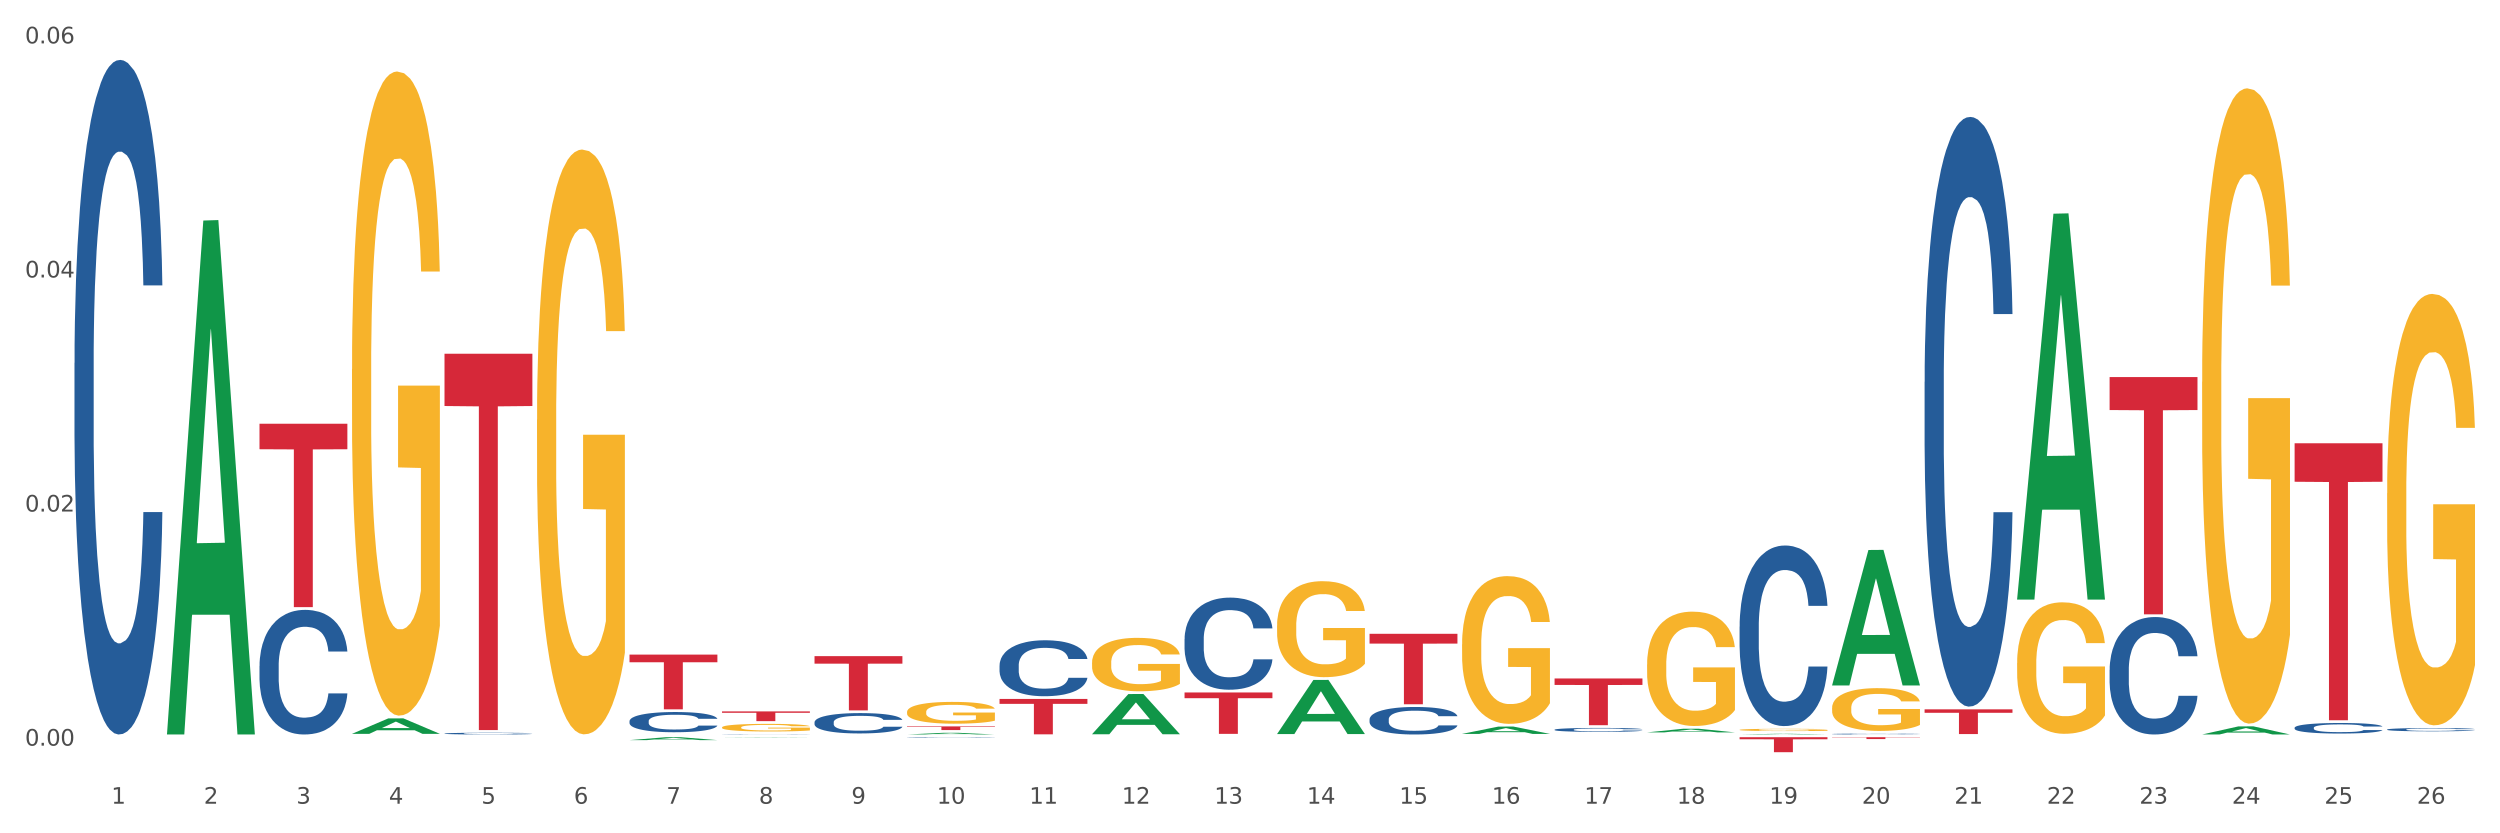 <?xml version="1.0" encoding="utf-8" standalone="no"?>
<!DOCTYPE svg PUBLIC "-//W3C//DTD SVG 1.1//EN"
  "http://www.w3.org/Graphics/SVG/1.1/DTD/svg11.dtd">
<svg xmlns:xlink="http://www.w3.org/1999/xlink" width="1080pt" height="360pt" viewBox="0 0 1080 360" xmlns="http://www.w3.org/2000/svg" version="1.1">
 <rect x="0" y="0" width="1080" height="360" fill="#333333" stroke="none"/>
 <defs>
  <style type="text/css">*{stroke-linejoin: round; stroke-linecap: butt}</style>
 </defs>
 <g id="figure_1">
  <g id="patch_1">
   <path d="M 0 360 
L 1080 360 
L 1080 0 
L 0 0 
z
" style="fill: #ffffff; stroke: #ffffff; stroke-linejoin: miter"/>
  </g>
  <g id="axes_1">
   <g id="matplotlib.axis_1">
    <g id="xtick_1">
     <g id="text_1">
      <!-- 1 -->
      <g style="fill: #4d4d4d" transform="translate(48.103 347.204) scale(0.096 -0.096)">
       <defs>
        <path id="DejaVuSans-31" d="M 794 531 
L 1825 531 
L 1825 4091 
L 703 3866 
L 703 4441 
L 1819 4666 
L 2450 4666 
L 2450 531 
L 3481 531 
L 3481 0 
L 794 0 
L 794 531 
z
" transform="scale(0.016)"/>
       </defs>
       <use xlink:href="#DejaVuSans-31"/>
      </g>
     </g>
    </g>
    <g id="xtick_2">
     <g id="text_2">
      <!-- 2 -->
      <g style="fill: #4d4d4d" transform="translate(88.066 347.204) scale(0.096 -0.096)">
       <defs>
        <path id="DejaVuSans-32" d="M 1228 531 
L 3431 531 
L 3431 0 
L 469 0 
L 469 531 
Q 828 903 1448 1529 
Q 2069 2156 2228 2338 
Q 2531 2678 2651 2914 
Q 2772 3150 2772 3378 
Q 2772 3750 2511 3984 
Q 2250 4219 1831 4219 
Q 1534 4219 1204 4116 
Q 875 4013 500 3803 
L 500 4441 
Q 881 4594 1212 4672 
Q 1544 4750 1819 4750 
Q 2544 4750 2975 4387 
Q 3406 4025 3406 3419 
Q 3406 3131 3298 2873 
Q 3191 2616 2906 2266 
Q 2828 2175 2409 1742 
Q 1991 1309 1228 531 
z
" transform="scale(0.016)"/>
       </defs>
       <use xlink:href="#DejaVuSans-32"/>
      </g>
     </g>
    </g>
    <g id="xtick_3">
     <g id="text_3">
      <!-- 3 -->
      <g style="fill: #4d4d4d" transform="translate(128.028 347.204) scale(0.096 -0.096)">
       <defs>
        <path id="DejaVuSans-33" d="M 2597 2516 
Q 3050 2419 3304 2112 
Q 3559 1806 3559 1356 
Q 3559 666 3084 287 
Q 2609 -91 1734 -91 
Q 1441 -91 1130 -33 
Q 819 25 488 141 
L 488 750 
Q 750 597 1062 519 
Q 1375 441 1716 441 
Q 2309 441 2620 675 
Q 2931 909 2931 1356 
Q 2931 1769 2642 2001 
Q 2353 2234 1838 2234 
L 1294 2234 
L 1294 2753 
L 1863 2753 
Q 2328 2753 2575 2939 
Q 2822 3125 2822 3475 
Q 2822 3834 2567 4026 
Q 2313 4219 1838 4219 
Q 1578 4219 1281 4162 
Q 984 4106 628 3988 
L 628 4550 
Q 988 4650 1302 4700 
Q 1616 4750 1894 4750 
Q 2613 4750 3031 4423 
Q 3450 4097 3450 3541 
Q 3450 3153 3228 2886 
Q 3006 2619 2597 2516 
z
" transform="scale(0.016)"/>
       </defs>
       <use xlink:href="#DejaVuSans-33"/>
      </g>
     </g>
    </g>
    <g id="xtick_4">
     <g id="text_4">
      <!-- 4 -->
      <g style="fill: #4d4d4d" transform="translate(167.99 347.204) scale(0.096 -0.096)">
       <defs>
        <path id="DejaVuSans-34" d="M 2419 4116 
L 825 1625 
L 2419 1625 
L 2419 4116 
z
M 2253 4666 
L 3047 4666 
L 3047 1625 
L 3713 1625 
L 3713 1100 
L 3047 1100 
L 3047 0 
L 2419 0 
L 2419 1100 
L 313 1100 
L 313 1709 
L 2253 4666 
z
" transform="scale(0.016)"/>
       </defs>
       <use xlink:href="#DejaVuSans-34"/>
      </g>
     </g>
    </g>
    <g id="xtick_5">
     <g id="text_5">
      <!-- 5 -->
      <g style="fill: #4d4d4d" transform="translate(207.953 347.204) scale(0.096 -0.096)">
       <defs>
        <path id="DejaVuSans-35" d="M 691 4666 
L 3169 4666 
L 3169 4134 
L 1269 4134 
L 1269 2991 
Q 1406 3038 1543 3061 
Q 1681 3084 1819 3084 
Q 2600 3084 3056 2656 
Q 3513 2228 3513 1497 
Q 3513 744 3044 326 
Q 2575 -91 1722 -91 
Q 1428 -91 1123 -41 
Q 819 9 494 109 
L 494 744 
Q 775 591 1075 516 
Q 1375 441 1709 441 
Q 2250 441 2565 725 
Q 2881 1009 2881 1497 
Q 2881 1984 2565 2268 
Q 2250 2553 1709 2553 
Q 1456 2553 1204 2497 
Q 953 2441 691 2322 
L 691 4666 
z
" transform="scale(0.016)"/>
       </defs>
       <use xlink:href="#DejaVuSans-35"/>
      </g>
     </g>
    </g>
    <g id="xtick_6">
     <g id="text_6">
      <!-- 6 -->
      <g style="fill: #4d4d4d" transform="translate(247.915 347.204) scale(0.096 -0.096)">
       <defs>
        <path id="DejaVuSans-36" d="M 2113 2584 
Q 1688 2584 1439 2293 
Q 1191 2003 1191 1497 
Q 1191 994 1439 701 
Q 1688 409 2113 409 
Q 2538 409 2786 701 
Q 3034 994 3034 1497 
Q 3034 2003 2786 2293 
Q 2538 2584 2113 2584 
z
M 3366 4563 
L 3366 3988 
Q 3128 4100 2886 4159 
Q 2644 4219 2406 4219 
Q 1781 4219 1451 3797 
Q 1122 3375 1075 2522 
Q 1259 2794 1537 2939 
Q 1816 3084 2150 3084 
Q 2853 3084 3261 2657 
Q 3669 2231 3669 1497 
Q 3669 778 3244 343 
Q 2819 -91 2113 -91 
Q 1303 -91 875 529 
Q 447 1150 447 2328 
Q 447 3434 972 4092 
Q 1497 4750 2381 4750 
Q 2619 4750 2861 4703 
Q 3103 4656 3366 4563 
z
" transform="scale(0.016)"/>
       </defs>
       <use xlink:href="#DejaVuSans-36"/>
      </g>
     </g>
    </g>
    <g id="xtick_7">
     <g id="text_7">
      <!-- 7 -->
      <g style="fill: #4d4d4d" transform="translate(287.878 347.204) scale(0.096 -0.096)">
       <defs>
        <path id="DejaVuSans-37" d="M 525 4666 
L 3525 4666 
L 3525 4397 
L 1831 0 
L 1172 0 
L 2766 4134 
L 525 4134 
L 525 4666 
z
" transform="scale(0.016)"/>
       </defs>
       <use xlink:href="#DejaVuSans-37"/>
      </g>
     </g>
    </g>
    <g id="xtick_8">
     <g id="text_8">
      <!-- 8 -->
      <g style="fill: #4d4d4d" transform="translate(327.84 347.204) scale(0.096 -0.096)">
       <defs>
        <path id="DejaVuSans-38" d="M 2034 2216 
Q 1584 2216 1326 1975 
Q 1069 1734 1069 1313 
Q 1069 891 1326 650 
Q 1584 409 2034 409 
Q 2484 409 2743 651 
Q 3003 894 3003 1313 
Q 3003 1734 2745 1975 
Q 2488 2216 2034 2216 
z
M 1403 2484 
Q 997 2584 770 2862 
Q 544 3141 544 3541 
Q 544 4100 942 4425 
Q 1341 4750 2034 4750 
Q 2731 4750 3128 4425 
Q 3525 4100 3525 3541 
Q 3525 3141 3298 2862 
Q 3072 2584 2669 2484 
Q 3125 2378 3379 2068 
Q 3634 1759 3634 1313 
Q 3634 634 3220 271 
Q 2806 -91 2034 -91 
Q 1263 -91 848 271 
Q 434 634 434 1313 
Q 434 1759 690 2068 
Q 947 2378 1403 2484 
z
M 1172 3481 
Q 1172 3119 1398 2916 
Q 1625 2713 2034 2713 
Q 2441 2713 2670 2916 
Q 2900 3119 2900 3481 
Q 2900 3844 2670 4047 
Q 2441 4250 2034 4250 
Q 1625 4250 1398 4047 
Q 1172 3844 1172 3481 
z
" transform="scale(0.016)"/>
       </defs>
       <use xlink:href="#DejaVuSans-38"/>
      </g>
     </g>
    </g>
    <g id="xtick_9">
     <g id="text_9">
      <!-- 9 -->
      <g style="fill: #4d4d4d" transform="translate(367.803 347.204) scale(0.096 -0.096)">
       <defs>
        <path id="DejaVuSans-39" d="M 703 97 
L 703 672 
Q 941 559 1184 500 
Q 1428 441 1663 441 
Q 2288 441 2617 861 
Q 2947 1281 2994 2138 
Q 2813 1869 2534 1725 
Q 2256 1581 1919 1581 
Q 1219 1581 811 2004 
Q 403 2428 403 3163 
Q 403 3881 828 4315 
Q 1253 4750 1959 4750 
Q 2769 4750 3195 4129 
Q 3622 3509 3622 2328 
Q 3622 1225 3098 567 
Q 2575 -91 1691 -91 
Q 1453 -91 1209 -44 
Q 966 3 703 97 
z
M 1959 2075 
Q 2384 2075 2632 2365 
Q 2881 2656 2881 3163 
Q 2881 3666 2632 3958 
Q 2384 4250 1959 4250 
Q 1534 4250 1286 3958 
Q 1038 3666 1038 3163 
Q 1038 2656 1286 2365 
Q 1534 2075 1959 2075 
z
" transform="scale(0.016)"/>
       </defs>
       <use xlink:href="#DejaVuSans-39"/>
      </g>
     </g>
    </g>
    <g id="xtick_10">
     <g id="text_10">
      <!-- 10 -->
      <g style="fill: #4d4d4d" transform="translate(404.711 347.204) scale(0.096 -0.096)">
       <defs>
        <path id="DejaVuSans-30" d="M 2034 4250 
Q 1547 4250 1301 3770 
Q 1056 3291 1056 2328 
Q 1056 1369 1301 889 
Q 1547 409 2034 409 
Q 2525 409 2770 889 
Q 3016 1369 3016 2328 
Q 3016 3291 2770 3770 
Q 2525 4250 2034 4250 
z
M 2034 4750 
Q 2819 4750 3233 4129 
Q 3647 3509 3647 2328 
Q 3647 1150 3233 529 
Q 2819 -91 2034 -91 
Q 1250 -91 836 529 
Q 422 1150 422 2328 
Q 422 3509 836 4129 
Q 1250 4750 2034 4750 
z
" transform="scale(0.016)"/>
       </defs>
       <use xlink:href="#DejaVuSans-31"/>
       <use xlink:href="#DejaVuSans-30" transform="translate(63.623 0)"/>
      </g>
     </g>
    </g>
    <g id="xtick_11">
     <g id="text_11">
      <!-- 11 -->
      <g style="fill: #4d4d4d" transform="translate(444.673 347.204) scale(0.096 -0.096)">
       <use xlink:href="#DejaVuSans-31"/>
       <use xlink:href="#DejaVuSans-31" transform="translate(63.623 0)"/>
      </g>
     </g>
    </g>
    <g id="xtick_12">
     <g id="text_12">
      <!-- 12 -->
      <g style="fill: #4d4d4d" transform="translate(484.636 347.204) scale(0.096 -0.096)">
       <use xlink:href="#DejaVuSans-31"/>
       <use xlink:href="#DejaVuSans-32" transform="translate(63.623 0)"/>
      </g>
     </g>
    </g>
    <g id="xtick_13">
     <g id="text_13">
      <!-- 13 -->
      <g style="fill: #4d4d4d" transform="translate(524.598 347.204) scale(0.096 -0.096)">
       <use xlink:href="#DejaVuSans-31"/>
       <use xlink:href="#DejaVuSans-33" transform="translate(63.623 0)"/>
      </g>
     </g>
    </g>
    <g id="xtick_14">
     <g id="text_14">
      <!-- 14 -->
      <g style="fill: #4d4d4d" transform="translate(564.561 347.204) scale(0.096 -0.096)">
       <use xlink:href="#DejaVuSans-31"/>
       <use xlink:href="#DejaVuSans-34" transform="translate(63.623 0)"/>
      </g>
     </g>
    </g>
    <g id="xtick_15">
     <g id="text_15">
      <!-- 15 -->
      <g style="fill: #4d4d4d" transform="translate(604.523 347.204) scale(0.096 -0.096)">
       <use xlink:href="#DejaVuSans-31"/>
       <use xlink:href="#DejaVuSans-35" transform="translate(63.623 0)"/>
      </g>
     </g>
    </g>
    <g id="xtick_16">
     <g id="text_16">
      <!-- 16 -->
      <g style="fill: #4d4d4d" transform="translate(644.486 347.204) scale(0.096 -0.096)">
       <use xlink:href="#DejaVuSans-31"/>
       <use xlink:href="#DejaVuSans-36" transform="translate(63.623 0)"/>
      </g>
     </g>
    </g>
    <g id="xtick_17">
     <g id="text_17">
      <!-- 17 -->
      <g style="fill: #4d4d4d" transform="translate(684.448 347.204) scale(0.096 -0.096)">
       <use xlink:href="#DejaVuSans-31"/>
       <use xlink:href="#DejaVuSans-37" transform="translate(63.623 0)"/>
      </g>
     </g>
    </g>
    <g id="xtick_18">
     <g id="text_18">
      <!-- 18 -->
      <g style="fill: #4d4d4d" transform="translate(724.41 347.204) scale(0.096 -0.096)">
       <use xlink:href="#DejaVuSans-31"/>
       <use xlink:href="#DejaVuSans-38" transform="translate(63.623 0)"/>
      </g>
     </g>
    </g>
    <g id="xtick_19">
     <g id="text_19">
      <!-- 19 -->
      <g style="fill: #4d4d4d" transform="translate(764.373 347.204) scale(0.096 -0.096)">
       <use xlink:href="#DejaVuSans-31"/>
       <use xlink:href="#DejaVuSans-39" transform="translate(63.623 0)"/>
      </g>
     </g>
    </g>
    <g id="xtick_20">
     <g id="text_20">
      <!-- 20 -->
      <g style="fill: #4d4d4d" transform="translate(804.335 347.204) scale(0.096 -0.096)">
       <use xlink:href="#DejaVuSans-32"/>
       <use xlink:href="#DejaVuSans-30" transform="translate(63.623 0)"/>
      </g>
     </g>
    </g>
    <g id="xtick_21">
     <g id="text_21">
      <!-- 21 -->
      <g style="fill: #4d4d4d" transform="translate(844.298 347.204) scale(0.096 -0.096)">
       <use xlink:href="#DejaVuSans-32"/>
       <use xlink:href="#DejaVuSans-31" transform="translate(63.623 0)"/>
      </g>
     </g>
    </g>
    <g id="xtick_22">
     <g id="text_22">
      <!-- 22 -->
      <g style="fill: #4d4d4d" transform="translate(884.26 347.204) scale(0.096 -0.096)">
       <use xlink:href="#DejaVuSans-32"/>
       <use xlink:href="#DejaVuSans-32" transform="translate(63.623 0)"/>
      </g>
     </g>
    </g>
    <g id="xtick_23">
     <g id="text_23">
      <!-- 23 -->
      <g style="fill: #4d4d4d" transform="translate(924.223 347.204) scale(0.096 -0.096)">
       <use xlink:href="#DejaVuSans-32"/>
       <use xlink:href="#DejaVuSans-33" transform="translate(63.623 0)"/>
      </g>
     </g>
    </g>
    <g id="xtick_24">
     <g id="text_24">
      <!-- 24 -->
      <g style="fill: #4d4d4d" transform="translate(964.185 347.204) scale(0.096 -0.096)">
       <use xlink:href="#DejaVuSans-32"/>
       <use xlink:href="#DejaVuSans-34" transform="translate(63.623 0)"/>
      </g>
     </g>
    </g>
    <g id="xtick_25">
     <g id="text_25">
      <!-- 25 -->
      <g style="fill: #4d4d4d" transform="translate(1004.147 347.204) scale(0.096 -0.096)">
       <use xlink:href="#DejaVuSans-32"/>
       <use xlink:href="#DejaVuSans-35" transform="translate(63.623 0)"/>
      </g>
     </g>
    </g>
    <g id="xtick_26">
     <g id="text_26">
      <!-- 26 -->
      <g style="fill: #4d4d4d" transform="translate(1044.11 347.204) scale(0.096 -0.096)">
       <use xlink:href="#DejaVuSans-32"/>
       <use xlink:href="#DejaVuSans-36" transform="translate(63.623 0)"/>
      </g>
     </g>
    </g>
    <g id="xtick_27"/>
    <g id="xtick_28"/>
    <g id="xtick_29"/>
    <g id="xtick_30"/>
    <g id="xtick_31"/>
    <g id="xtick_32"/>
    <g id="xtick_33"/>
    <g id="xtick_34"/>
    <g id="xtick_35"/>
    <g id="xtick_36"/>
    <g id="xtick_37"/>
    <g id="xtick_38"/>
    <g id="xtick_39"/>
    <g id="xtick_40"/>
    <g id="xtick_41"/>
    <g id="xtick_42"/>
    <g id="xtick_43"/>
    <g id="xtick_44"/>
    <g id="xtick_45"/>
    <g id="xtick_46"/>
    <g id="xtick_47"/>
    <g id="xtick_48"/>
    <g id="xtick_49"/>
    <g id="xtick_50"/>
    <g id="xtick_51"/>
   </g>
   <g id="matplotlib.axis_2">
    <g id="ytick_1">
     <g id="text_27">
      <!-- 0.00 -->
      <g style="fill: #4d4d4d" transform="translate(10.8 322.12) scale(0.096 -0.096)">
       <defs>
        <path id="DejaVuSans-2e" d="M 684 794 
L 1344 794 
L 1344 0 
L 684 0 
L 684 794 
z
" transform="scale(0.016)"/>
       </defs>
       <use xlink:href="#DejaVuSans-30"/>
       <use xlink:href="#DejaVuSans-2e" transform="translate(63.623 0)"/>
       <use xlink:href="#DejaVuSans-30" transform="translate(95.41 0)"/>
       <use xlink:href="#DejaVuSans-30" transform="translate(159.033 0)"/>
      </g>
     </g>
    </g>
    <g id="ytick_2">
     <g id="text_28">
      <!-- 0.02 -->
      <g style="fill: #4d4d4d" transform="translate(10.8 220.997) scale(0.096 -0.096)">
       <use xlink:href="#DejaVuSans-30"/>
       <use xlink:href="#DejaVuSans-2e" transform="translate(63.623 0)"/>
       <use xlink:href="#DejaVuSans-30" transform="translate(95.41 0)"/>
       <use xlink:href="#DejaVuSans-32" transform="translate(159.033 0)"/>
      </g>
     </g>
    </g>
    <g id="ytick_3">
     <g id="text_29">
      <!-- 0.04 -->
      <g style="fill: #4d4d4d" transform="translate(10.8 119.874) scale(0.096 -0.096)">
       <use xlink:href="#DejaVuSans-30"/>
       <use xlink:href="#DejaVuSans-2e" transform="translate(63.623 0)"/>
       <use xlink:href="#DejaVuSans-30" transform="translate(95.41 0)"/>
       <use xlink:href="#DejaVuSans-34" transform="translate(159.033 0)"/>
      </g>
     </g>
    </g>
    <g id="ytick_4">
     <g id="text_30">
      <!-- 0.06 -->
      <g style="fill: #4d4d4d" transform="translate(10.8 18.751) scale(0.096 -0.096)">
       <use xlink:href="#DejaVuSans-30"/>
       <use xlink:href="#DejaVuSans-2e" transform="translate(63.623 0)"/>
       <use xlink:href="#DejaVuSans-30" transform="translate(95.41 0)"/>
       <use xlink:href="#DejaVuSans-36" transform="translate(159.033 0)"/>
      </g>
     </g>
    </g>
    <g id="ytick_5"/>
    <g id="ytick_6"/>
    <g id="ytick_7"/>
   </g>
   <g id="PolyCollection_1">
    <path d="M 72.137 316.885 
L 72.177 316.676 
L 87.832 95.271 
L 94.329 95.063 
L 110.102 317.302 
L 102.587 317.302 
L 99.182 265.551 
L 83.018 265.551 
L 82.901 266.385 
L 79.613 317.302 
L 72.137 317.302 
L 72.137 316.885 
L 85.053 234.667 
L 97.147 234.458 
L 91.159 142.432 
L 91.08 142.015 
L 91.002 142.641 
L 85.014 234.458 
L 85.053 234.667 
L 72.137 316.885 
z
" clip-path="url(#pe0885837e8)" style="fill: #109648"/>
    <path d="M 671.574 315.23 
L 671.619 315.228 
L 671.619 315.185 
L 671.753 315.126 
L 672.247 315.017 
L 672.875 314.935 
L 673.952 314.839 
L 674.536 314.798 
L 675.298 314.753 
L 676.869 314.68 
L 678.664 314.618 
L 679.921 314.584 
L 680.863 314.562 
L 682.972 314.524 
L 684.184 314.507 
L 685.44 314.493 
L 686.517 314.483 
L 688.312 314.472 
L 689.748 314.468 
L 691.409 314.466 
L 692.8 314.468 
L 694.64 314.474 
L 697.332 314.493 
L 698.364 314.503 
L 699.755 314.522 
L 701.191 314.547 
L 702.358 314.572 
L 703.704 314.607 
L 705.096 314.654 
L 706.442 314.713 
L 707.384 314.767 
L 708.147 314.825 
L 708.82 314.895 
L 709.314 314.971 
L 709.538 315.034 
L 701.326 315.034 
L 701.102 314.977 
L 700.653 314.915 
L 700.204 314.873 
L 699.711 314.839 
L 698.948 314.8 
L 698.275 314.775 
L 697.153 314.746 
L 696.121 314.727 
L 695.268 314.716 
L 694.236 314.707 
L 692.037 314.697 
L 690.466 314.697 
L 689.479 314.701 
L 688.267 314.708 
L 687.235 314.719 
L 686.024 314.738 
L 685.081 314.758 
L 684.139 314.784 
L 683.6 314.803 
L 682.793 314.837 
L 682.254 314.865 
L 681.536 314.913 
L 681.132 314.947 
L 680.414 315.036 
L 680.1 315.101 
L 679.965 315.146 
L 679.876 315.196 
L 679.876 315.438 
L 680.145 315.546 
L 680.369 315.593 
L 680.728 315.646 
L 681.401 315.714 
L 682.389 315.781 
L 683.421 315.829 
L 684.273 315.858 
L 685.081 315.88 
L 685.889 315.897 
L 686.876 315.913 
L 687.684 315.922 
L 688.896 315.931 
L 690.332 315.936 
L 691.453 315.936 
L 693.742 315.928 
L 694.774 315.92 
L 695.762 315.909 
L 696.839 315.892 
L 697.691 315.874 
L 698.185 315.86 
L 698.993 315.83 
L 699.621 315.799 
L 700.159 315.764 
L 700.518 315.733 
L 700.922 315.686 
L 701.236 315.633 
L 701.326 315.605 
L 709.538 315.605 
L 709.359 315.661 
L 709.045 315.716 
L 708.416 315.788 
L 707.923 315.83 
L 707.16 315.882 
L 706.352 315.925 
L 705.23 315.973 
L 704.198 316.009 
L 703.121 316.04 
L 701.954 316.068 
L 699.845 316.107 
L 699.082 316.117 
L 697.467 316.136 
L 696.21 316.147 
L 694.37 316.158 
L 692.486 316.164 
L 690.511 316.166 
L 688.761 316.162 
L 686.831 316.153 
L 685.62 316.144 
L 684.273 316.13 
L 682.703 316.108 
L 681.222 316.082 
L 679.831 316.051 
L 678.529 316.015 
L 677.318 315.975 
L 675.747 315.908 
L 674.58 315.843 
L 673.728 315.782 
L 673.144 315.731 
L 672.561 315.666 
L 672.247 315.621 
L 671.753 315.512 
L 671.574 315.411 
L 671.574 315.23 
z
" clip-path="url(#pe0885837e8)" style="fill: #255c99"/>
    <path d="M 591.649 310.753 
L 591.694 310.742 
L 591.694 310.438 
L 591.828 310.025 
L 592.322 309.265 
L 592.95 308.69 
L 594.027 308.016 
L 594.611 307.734 
L 595.374 307.419 
L 596.944 306.908 
L 598.739 306.474 
L 599.996 306.235 
L 600.938 306.083 
L 603.047 305.811 
L 604.259 305.692 
L 605.515 305.594 
L 606.592 305.529 
L 608.387 305.453 
L 609.823 305.421 
L 611.484 305.41 
L 612.875 305.421 
L 614.715 305.464 
L 617.407 305.594 
L 618.439 305.67 
L 619.831 305.801 
L 621.267 305.974 
L 622.433 306.148 
L 623.78 306.398 
L 625.171 306.724 
L 626.517 307.137 
L 627.459 307.517 
L 628.222 307.918 
L 628.895 308.407 
L 629.389 308.939 
L 629.613 309.385 
L 621.401 309.385 
L 621.177 308.983 
L 620.728 308.548 
L 620.279 308.255 
L 619.786 308.016 
L 619.023 307.745 
L 618.35 307.571 
L 617.228 307.365 
L 616.196 307.234 
L 615.343 307.158 
L 614.311 307.093 
L 612.112 307.028 
L 610.541 307.028 
L 609.554 307.05 
L 608.343 307.104 
L 607.31 307.18 
L 606.099 307.31 
L 605.156 307.451 
L 604.214 307.636 
L 603.676 307.766 
L 602.868 308.005 
L 602.329 308.201 
L 601.611 308.538 
L 601.207 308.776 
L 600.489 309.396 
L 600.175 309.852 
L 600.041 310.167 
L 599.951 310.514 
L 599.951 312.208 
L 600.22 312.969 
L 600.445 313.295 
L 600.804 313.664 
L 601.477 314.142 
L 602.464 314.609 
L 603.496 314.945 
L 604.349 315.152 
L 605.156 315.304 
L 605.964 315.423 
L 606.951 315.532 
L 607.759 315.597 
L 608.971 315.662 
L 610.407 315.695 
L 611.529 315.695 
L 613.817 315.64 
L 614.849 315.586 
L 615.837 315.51 
L 616.914 315.391 
L 617.766 315.26 
L 618.26 315.163 
L 619.068 314.956 
L 619.696 314.739 
L 620.234 314.489 
L 620.593 314.272 
L 620.997 313.946 
L 621.311 313.577 
L 621.401 313.381 
L 629.613 313.381 
L 629.434 313.772 
L 629.12 314.153 
L 628.491 314.663 
L 627.998 314.956 
L 627.235 315.315 
L 626.427 315.619 
L 625.305 315.955 
L 624.273 316.205 
L 623.196 316.422 
L 622.029 316.618 
L 619.92 316.889 
L 619.157 316.966 
L 617.542 317.096 
L 616.285 317.172 
L 614.446 317.248 
L 612.561 317.291 
L 610.586 317.302 
L 608.836 317.28 
L 606.907 317.215 
L 605.695 317.15 
L 604.349 317.052 
L 602.778 316.9 
L 601.297 316.716 
L 599.906 316.498 
L 598.605 316.249 
L 597.393 315.966 
L 595.822 315.499 
L 594.656 315.043 
L 593.803 314.62 
L 593.22 314.261 
L 592.636 313.805 
L 592.322 313.49 
L 591.828 312.73 
L 591.649 312.024 
L 591.649 310.753 
z
" clip-path="url(#pe0885837e8)" style="fill: #255c99"/>
    <path d="M 511.724 276.048 
L 511.769 276.011 
L 511.769 274.994 
L 511.904 273.613 
L 512.397 271.069 
L 513.026 269.143 
L 514.103 266.889 
L 514.686 265.944 
L 515.449 264.89 
L 517.019 263.182 
L 518.814 261.729 
L 520.071 260.929 
L 521.013 260.42 
L 523.122 259.512 
L 524.334 259.112 
L 525.591 258.785 
L 526.668 258.567 
L 528.463 258.312 
L 529.899 258.203 
L 531.559 258.167 
L 532.95 258.203 
L 534.79 258.349 
L 537.482 258.785 
L 538.515 259.039 
L 539.906 259.475 
L 541.342 260.057 
L 542.508 260.638 
L 543.855 261.474 
L 545.246 262.565 
L 546.592 263.946 
L 547.534 265.218 
L 548.297 266.562 
L 548.97 268.198 
L 549.464 269.978 
L 549.688 271.468 
L 541.476 271.468 
L 541.252 270.124 
L 540.803 268.67 
L 540.354 267.689 
L 539.861 266.889 
L 539.098 265.981 
L 538.425 265.399 
L 537.303 264.709 
L 536.271 264.273 
L 535.418 264.018 
L 534.386 263.8 
L 532.187 263.582 
L 530.617 263.582 
L 529.629 263.655 
L 528.418 263.837 
L 527.386 264.091 
L 526.174 264.527 
L 525.232 265 
L 524.289 265.617 
L 523.751 266.053 
L 522.943 266.853 
L 522.404 267.507 
L 521.686 268.634 
L 521.283 269.433 
L 520.565 271.505 
L 520.25 273.031 
L 520.116 274.085 
L 520.026 275.248 
L 520.026 280.918 
L 520.295 283.462 
L 520.52 284.552 
L 520.879 285.787 
L 521.552 287.387 
L 522.539 288.949 
L 523.571 290.076 
L 524.424 290.766 
L 525.232 291.275 
L 526.039 291.675 
L 527.027 292.038 
L 527.834 292.256 
L 529.046 292.475 
L 530.482 292.584 
L 531.604 292.584 
L 533.892 292.402 
L 534.925 292.22 
L 535.912 291.966 
L 536.989 291.566 
L 537.841 291.13 
L 538.335 290.803 
L 539.143 290.112 
L 539.771 289.385 
L 540.31 288.55 
L 540.669 287.823 
L 541.072 286.732 
L 541.387 285.497 
L 541.476 284.843 
L 549.688 284.843 
L 549.509 286.151 
L 549.195 287.423 
L 548.567 289.131 
L 548.073 290.112 
L 547.31 291.312 
L 546.502 292.329 
L 545.38 293.456 
L 544.348 294.292 
L 543.271 295.018 
L 542.105 295.673 
L 539.995 296.581 
L 539.233 296.836 
L 537.617 297.272 
L 536.361 297.526 
L 534.521 297.781 
L 532.636 297.926 
L 530.661 297.962 
L 528.911 297.89 
L 526.982 297.671 
L 525.77 297.453 
L 524.424 297.126 
L 522.853 296.618 
L 521.372 296 
L 519.981 295.273 
L 518.68 294.437 
L 517.468 293.492 
L 515.898 291.929 
L 514.731 290.403 
L 513.878 288.986 
L 513.295 287.786 
L 512.711 286.26 
L 512.397 285.206 
L 511.904 282.662 
L 511.724 280.3 
L 511.724 276.048 
z
" clip-path="url(#pe0885837e8)" style="fill: #255c99"/>
    <path d="M 431.799 287.458 
L 431.844 287.436 
L 431.844 286.818 
L 431.979 285.979 
L 432.472 284.433 
L 433.101 283.263 
L 434.178 281.894 
L 434.761 281.32 
L 435.524 280.679 
L 437.095 279.641 
L 438.89 278.758 
L 440.146 278.272 
L 441.088 277.963 
L 443.198 277.411 
L 444.409 277.168 
L 445.666 276.97 
L 446.743 276.837 
L 448.538 276.683 
L 449.974 276.616 
L 451.634 276.594 
L 453.025 276.616 
L 454.865 276.705 
L 457.558 276.97 
L 458.59 277.124 
L 459.981 277.389 
L 461.417 277.742 
L 462.584 278.096 
L 463.93 278.604 
L 465.321 279.266 
L 466.667 280.105 
L 467.61 280.878 
L 468.372 281.695 
L 469.046 282.689 
L 469.539 283.771 
L 469.764 284.676 
L 461.551 284.676 
L 461.327 283.859 
L 460.878 282.976 
L 460.43 282.379 
L 459.936 281.894 
L 459.173 281.342 
L 458.5 280.988 
L 457.378 280.569 
L 456.346 280.304 
L 455.493 280.149 
L 454.461 280.017 
L 452.262 279.884 
L 450.692 279.884 
L 449.704 279.928 
L 448.493 280.039 
L 447.461 280.193 
L 446.249 280.458 
L 445.307 280.745 
L 444.364 281.121 
L 443.826 281.386 
L 443.018 281.872 
L 442.48 282.269 
L 441.762 282.954 
L 441.358 283.439 
L 440.64 284.698 
L 440.326 285.625 
L 440.191 286.266 
L 440.101 286.972 
L 440.101 290.417 
L 440.37 291.963 
L 440.595 292.625 
L 440.954 293.376 
L 441.627 294.347 
L 442.614 295.297 
L 443.646 295.981 
L 444.499 296.401 
L 445.307 296.71 
L 446.114 296.953 
L 447.102 297.174 
L 447.909 297.306 
L 449.121 297.439 
L 450.557 297.505 
L 451.679 297.505 
L 453.968 297.395 
L 455 297.284 
L 455.987 297.13 
L 457.064 296.887 
L 457.917 296.622 
L 458.41 296.423 
L 459.218 296.003 
L 459.846 295.562 
L 460.385 295.054 
L 460.744 294.612 
L 461.148 293.95 
L 461.462 293.199 
L 461.551 292.802 
L 469.764 292.802 
L 469.584 293.597 
L 469.27 294.369 
L 468.642 295.407 
L 468.148 296.003 
L 467.385 296.732 
L 466.577 297.35 
L 465.456 298.035 
L 464.423 298.543 
L 463.346 298.984 
L 462.18 299.382 
L 460.071 299.934 
L 459.308 300.088 
L 457.692 300.353 
L 456.436 300.508 
L 454.596 300.663 
L 452.711 300.751 
L 450.737 300.773 
L 448.986 300.729 
L 447.057 300.596 
L 445.845 300.464 
L 444.499 300.265 
L 442.928 299.956 
L 441.447 299.581 
L 440.056 299.139 
L 438.755 298.631 
L 437.543 298.057 
L 435.973 297.108 
L 434.806 296.18 
L 433.953 295.319 
L 433.37 294.59 
L 432.787 293.663 
L 432.472 293.023 
L 431.979 291.477 
L 431.799 290.042 
L 431.799 287.458 
z
" clip-path="url(#pe0885837e8)" style="fill: #255c99"/>
    <path d="M 391.837 318.577 
L 391.882 318.577 
L 391.882 318.571 
L 392.016 318.563 
L 392.51 318.548 
L 393.138 318.537 
L 394.215 318.524 
L 394.799 318.518 
L 395.561 318.512 
L 397.132 318.502 
L 398.927 318.493 
L 400.184 318.489 
L 401.126 318.486 
L 403.235 318.48 
L 404.447 318.478 
L 405.703 318.476 
L 406.78 318.475 
L 408.575 318.473 
L 410.011 318.473 
L 411.672 318.473 
L 413.063 318.473 
L 414.903 318.474 
L 417.595 318.476 
L 418.627 318.478 
L 420.018 318.48 
L 421.454 318.484 
L 422.621 318.487 
L 423.967 318.492 
L 425.359 318.498 
L 426.705 318.506 
L 427.647 318.514 
L 428.41 318.522 
L 429.083 318.531 
L 429.577 318.542 
L 429.801 318.55 
L 421.589 318.55 
L 421.365 318.543 
L 420.916 318.534 
L 420.467 318.528 
L 419.974 318.524 
L 419.211 318.518 
L 418.538 318.515 
L 417.416 318.511 
L 416.384 318.508 
L 415.531 318.507 
L 414.499 318.506 
L 412.3 318.504 
L 410.729 318.504 
L 409.742 318.505 
L 408.53 318.506 
L 407.498 318.507 
L 406.287 318.51 
L 405.344 318.513 
L 404.402 318.516 
L 403.863 318.519 
L 403.056 318.523 
L 402.517 318.527 
L 401.799 318.534 
L 401.395 318.538 
L 400.677 318.551 
L 400.363 318.56 
L 400.228 318.566 
L 400.139 318.573 
L 400.139 318.606 
L 400.408 318.621 
L 400.632 318.627 
L 400.991 318.634 
L 401.664 318.644 
L 402.652 318.653 
L 403.684 318.659 
L 404.536 318.663 
L 405.344 318.666 
L 406.152 318.669 
L 407.139 318.671 
L 407.947 318.672 
L 409.159 318.673 
L 410.595 318.674 
L 411.717 318.674 
L 414.005 318.673 
L 415.037 318.672 
L 416.025 318.67 
L 417.102 318.668 
L 417.954 318.665 
L 418.448 318.664 
L 419.256 318.659 
L 419.884 318.655 
L 420.422 318.65 
L 420.781 318.646 
L 421.185 318.64 
L 421.499 318.632 
L 421.589 318.629 
L 429.801 318.629 
L 429.622 318.636 
L 429.308 318.644 
L 428.679 318.654 
L 428.186 318.659 
L 427.423 318.667 
L 426.615 318.672 
L 425.493 318.679 
L 424.461 318.684 
L 423.384 318.688 
L 422.217 318.692 
L 420.108 318.697 
L 419.345 318.699 
L 417.73 318.701 
L 416.473 318.703 
L 414.633 318.704 
L 412.749 318.705 
L 410.774 318.705 
L 409.024 318.705 
L 407.094 318.704 
L 405.883 318.702 
L 404.536 318.701 
L 402.966 318.698 
L 401.485 318.694 
L 400.094 318.69 
L 398.792 318.685 
L 397.581 318.679 
L 396.01 318.67 
L 394.843 318.661 
L 393.991 318.653 
L 393.407 318.646 
L 392.824 318.637 
L 392.51 318.631 
L 392.016 318.616 
L 391.837 318.602 
L 391.837 318.577 
z
" clip-path="url(#pe0885837e8)" style="fill: #255c99"/>
    <path d="M 351.874 312.006 
L 351.919 311.998 
L 351.919 311.773 
L 352.054 311.468 
L 352.548 310.906 
L 353.176 310.48 
L 354.253 309.982 
L 354.836 309.773 
L 355.599 309.54 
L 357.17 309.163 
L 358.965 308.842 
L 360.221 308.665 
L 361.164 308.553 
L 363.273 308.352 
L 364.484 308.264 
L 365.741 308.191 
L 366.818 308.143 
L 368.613 308.087 
L 370.049 308.063 
L 371.709 308.055 
L 373.1 308.063 
L 374.94 308.095 
L 377.633 308.191 
L 378.665 308.247 
L 380.056 308.344 
L 381.492 308.472 
L 382.659 308.601 
L 384.005 308.786 
L 385.396 309.026 
L 386.742 309.332 
L 387.685 309.613 
L 388.448 309.91 
L 389.121 310.271 
L 389.614 310.665 
L 389.839 310.994 
L 381.627 310.994 
L 381.402 310.697 
L 380.953 310.376 
L 380.505 310.159 
L 380.011 309.982 
L 379.248 309.781 
L 378.575 309.653 
L 377.453 309.5 
L 376.421 309.404 
L 375.568 309.348 
L 374.536 309.3 
L 372.337 309.251 
L 370.767 309.251 
L 369.78 309.267 
L 368.568 309.308 
L 367.536 309.364 
L 366.324 309.46 
L 365.382 309.565 
L 364.439 309.701 
L 363.901 309.797 
L 363.093 309.974 
L 362.555 310.119 
L 361.837 310.368 
L 361.433 310.544 
L 360.715 311.002 
L 360.401 311.339 
L 360.266 311.572 
L 360.176 311.829 
L 360.176 313.082 
L 360.446 313.644 
L 360.67 313.885 
L 361.029 314.158 
L 361.702 314.512 
L 362.689 314.857 
L 363.721 315.106 
L 364.574 315.259 
L 365.382 315.371 
L 366.19 315.459 
L 367.177 315.54 
L 367.985 315.588 
L 369.196 315.636 
L 370.632 315.66 
L 371.754 315.66 
L 374.043 315.62 
L 375.075 315.58 
L 376.062 315.524 
L 377.139 315.435 
L 377.992 315.339 
L 378.485 315.267 
L 379.293 315.114 
L 379.921 314.953 
L 380.46 314.769 
L 380.819 314.608 
L 381.223 314.367 
L 381.537 314.094 
L 381.627 313.95 
L 389.839 313.95 
L 389.659 314.239 
L 389.345 314.52 
L 388.717 314.897 
L 388.223 315.114 
L 387.46 315.379 
L 386.653 315.604 
L 385.531 315.853 
L 384.499 316.038 
L 383.422 316.198 
L 382.255 316.343 
L 380.146 316.544 
L 379.383 316.6 
L 377.767 316.696 
L 376.511 316.752 
L 374.671 316.809 
L 372.786 316.841 
L 370.812 316.849 
L 369.062 316.833 
L 367.132 316.785 
L 365.92 316.736 
L 364.574 316.664 
L 363.003 316.552 
L 361.523 316.415 
L 360.131 316.254 
L 358.83 316.07 
L 357.618 315.861 
L 356.048 315.516 
L 354.881 315.178 
L 354.028 314.865 
L 353.445 314.6 
L 352.862 314.263 
L 352.548 314.03 
L 352.054 313.468 
L 351.874 312.946 
L 351.874 312.006 
z
" clip-path="url(#pe0885837e8)" style="fill: #255c99"/>
    <path d="M 311.912 317.234 
L 311.957 317.233 
L 311.957 317.23 
L 312.091 317.226 
L 312.585 317.218 
L 313.213 317.212 
L 314.29 317.205 
L 314.874 317.202 
L 315.637 317.199 
L 317.207 317.193 
L 319.002 317.189 
L 320.259 317.186 
L 321.201 317.185 
L 323.31 317.182 
L 324.522 317.18 
L 325.778 317.179 
L 326.855 317.179 
L 328.65 317.178 
L 330.086 317.178 
L 331.747 317.177 
L 333.138 317.178 
L 334.978 317.178 
L 337.67 317.179 
L 338.702 317.18 
L 340.094 317.182 
L 341.53 317.183 
L 342.696 317.185 
L 344.043 317.188 
L 345.434 317.191 
L 346.78 317.196 
L 347.722 317.2 
L 348.485 317.204 
L 349.158 317.209 
L 349.652 317.214 
L 349.876 317.219 
L 341.664 317.219 
L 341.44 317.215 
L 340.991 317.21 
L 340.542 317.207 
L 340.049 317.205 
L 339.286 317.202 
L 338.613 317.2 
L 337.491 317.198 
L 336.459 317.197 
L 335.606 317.196 
L 334.574 317.195 
L 332.375 317.194 
L 330.804 317.194 
L 329.817 317.195 
L 328.606 317.195 
L 327.573 317.196 
L 326.362 317.197 
L 325.419 317.199 
L 324.477 317.201 
L 323.939 317.202 
L 323.131 317.205 
L 322.592 317.207 
L 321.874 317.21 
L 321.47 317.213 
L 320.752 317.219 
L 320.438 317.224 
L 320.304 317.227 
L 320.214 317.231 
L 320.214 317.249 
L 320.483 317.257 
L 320.708 317.26 
L 321.067 317.264 
L 321.74 317.269 
L 322.727 317.274 
L 323.759 317.277 
L 324.612 317.28 
L 325.419 317.281 
L 326.227 317.282 
L 327.214 317.284 
L 328.022 317.284 
L 329.234 317.285 
L 330.67 317.285 
L 331.792 317.285 
L 334.08 317.285 
L 335.112 317.284 
L 336.1 317.283 
L 337.177 317.282 
L 338.029 317.281 
L 338.523 317.28 
L 339.331 317.278 
L 339.959 317.275 
L 340.497 317.273 
L 340.856 317.27 
L 341.26 317.267 
L 341.574 317.263 
L 341.664 317.261 
L 349.876 317.261 
L 349.697 317.265 
L 349.383 317.269 
L 348.754 317.275 
L 348.261 317.278 
L 347.498 317.281 
L 346.69 317.285 
L 345.568 317.288 
L 344.536 317.291 
L 343.459 317.293 
L 342.292 317.295 
L 340.183 317.298 
L 339.42 317.299 
L 337.805 317.3 
L 336.548 317.301 
L 334.709 317.302 
L 332.824 317.302 
L 330.849 317.302 
L 329.099 317.302 
L 327.17 317.301 
L 325.958 317.301 
L 324.612 317.3 
L 323.041 317.298 
L 321.56 317.296 
L 320.169 317.294 
L 318.868 317.291 
L 317.656 317.288 
L 316.085 317.283 
L 314.919 317.279 
L 314.066 317.274 
L 313.483 317.27 
L 312.899 317.266 
L 312.585 317.262 
L 312.091 317.254 
L 311.912 317.247 
L 311.912 317.234 
z
" clip-path="url(#pe0885837e8)" style="fill: #255c99"/>
    <path d="M 271.95 311.518 
L 271.994 311.51 
L 271.994 311.287 
L 272.129 310.984 
L 272.623 310.425 
L 273.251 310.002 
L 274.328 309.508 
L 274.911 309.3 
L 275.674 309.069 
L 277.245 308.694 
L 279.04 308.375 
L 280.296 308.2 
L 281.239 308.088 
L 283.348 307.889 
L 284.559 307.801 
L 285.816 307.729 
L 286.893 307.681 
L 288.688 307.625 
L 290.124 307.601 
L 291.784 307.593 
L 293.175 307.601 
L 295.015 307.633 
L 297.708 307.729 
L 298.74 307.785 
L 300.131 307.881 
L 301.567 308.008 
L 302.734 308.136 
L 304.08 308.319 
L 305.471 308.559 
L 306.817 308.862 
L 307.76 309.141 
L 308.523 309.436 
L 309.196 309.795 
L 309.689 310.186 
L 309.914 310.513 
L 301.702 310.513 
L 301.477 310.218 
L 301.029 309.899 
L 300.58 309.683 
L 300.086 309.508 
L 299.323 309.308 
L 298.65 309.181 
L 297.528 309.029 
L 296.496 308.934 
L 295.644 308.878 
L 294.611 308.83 
L 292.413 308.782 
L 290.842 308.782 
L 289.855 308.798 
L 288.643 308.838 
L 287.611 308.894 
L 286.399 308.989 
L 285.457 309.093 
L 284.515 309.229 
L 283.976 309.324 
L 283.168 309.5 
L 282.63 309.644 
L 281.912 309.891 
L 281.508 310.066 
L 280.79 310.521 
L 280.476 310.856 
L 280.341 311.087 
L 280.251 311.343 
L 280.251 312.587 
L 280.521 313.145 
L 280.745 313.385 
L 281.104 313.656 
L 281.777 314.007 
L 282.764 314.35 
L 283.797 314.597 
L 284.649 314.749 
L 285.457 314.86 
L 286.265 314.948 
L 287.252 315.028 
L 288.06 315.076 
L 289.271 315.124 
L 290.707 315.148 
L 291.829 315.148 
L 294.118 315.108 
L 295.15 315.068 
L 296.137 315.012 
L 297.214 314.924 
L 298.067 314.829 
L 298.56 314.757 
L 299.368 314.605 
L 299.996 314.446 
L 300.535 314.262 
L 300.894 314.103 
L 301.298 313.863 
L 301.612 313.592 
L 301.702 313.449 
L 309.914 313.449 
L 309.734 313.736 
L 309.42 314.015 
L 308.792 314.39 
L 308.298 314.605 
L 307.535 314.868 
L 306.728 315.092 
L 305.606 315.339 
L 304.574 315.523 
L 303.497 315.682 
L 302.33 315.826 
L 300.221 316.025 
L 299.458 316.081 
L 297.842 316.177 
L 296.586 316.233 
L 294.746 316.288 
L 292.861 316.32 
L 290.887 316.328 
L 289.137 316.312 
L 287.207 316.264 
L 285.995 316.217 
L 284.649 316.145 
L 283.079 316.033 
L 281.598 315.897 
L 280.207 315.738 
L 278.905 315.554 
L 277.694 315.347 
L 276.123 315.004 
L 274.956 314.669 
L 274.104 314.358 
L 273.52 314.095 
L 272.937 313.76 
L 272.623 313.528 
L 272.129 312.97 
L 271.95 312.451 
L 271.95 311.518 
z
" clip-path="url(#pe0885837e8)" style="fill: #255c99"/>
    <path d="M 192.025 316.886 
L 192.07 316.885 
L 192.07 316.866 
L 192.204 316.84 
L 192.698 316.792 
L 193.326 316.755 
L 194.403 316.712 
L 194.986 316.694 
L 195.749 316.674 
L 197.32 316.642 
L 199.115 316.614 
L 200.371 316.599 
L 201.314 316.589 
L 203.423 316.572 
L 204.635 316.564 
L 205.891 316.558 
L 206.968 316.554 
L 208.763 316.549 
L 210.199 316.547 
L 211.859 316.547 
L 213.251 316.547 
L 215.09 316.55 
L 217.783 316.558 
L 218.815 316.563 
L 220.206 316.571 
L 221.642 316.582 
L 222.809 316.593 
L 224.155 316.609 
L 225.546 316.63 
L 226.893 316.656 
L 227.835 316.68 
L 228.598 316.706 
L 229.271 316.737 
L 229.765 316.771 
L 229.989 316.799 
L 221.777 316.799 
L 221.553 316.774 
L 221.104 316.746 
L 220.655 316.727 
L 220.161 316.712 
L 219.399 316.695 
L 218.725 316.684 
L 217.603 316.671 
L 216.571 316.662 
L 215.719 316.658 
L 214.687 316.653 
L 212.488 316.649 
L 210.917 316.649 
L 209.93 316.651 
L 208.718 316.654 
L 207.686 316.659 
L 206.474 316.667 
L 205.532 316.676 
L 204.59 316.688 
L 204.051 316.696 
L 203.243 316.711 
L 202.705 316.724 
L 201.987 316.745 
L 201.583 316.76 
L 200.865 316.8 
L 200.551 316.829 
L 200.416 316.849 
L 200.327 316.871 
L 200.327 316.979 
L 200.596 317.027 
L 200.82 317.048 
L 201.179 317.071 
L 201.852 317.101 
L 202.84 317.131 
L 203.872 317.152 
L 204.724 317.166 
L 205.532 317.175 
L 206.34 317.183 
L 207.327 317.19 
L 208.135 317.194 
L 209.346 317.198 
L 210.782 317.2 
L 211.904 317.2 
L 214.193 317.197 
L 215.225 317.193 
L 216.212 317.188 
L 217.289 317.181 
L 218.142 317.172 
L 218.636 317.166 
L 219.443 317.153 
L 220.072 317.139 
L 220.61 317.123 
L 220.969 317.11 
L 221.373 317.089 
L 221.687 317.065 
L 221.777 317.053 
L 229.989 317.053 
L 229.81 317.078 
L 229.495 317.102 
L 228.867 317.134 
L 228.374 317.153 
L 227.611 317.176 
L 226.803 317.195 
L 225.681 317.217 
L 224.649 317.232 
L 223.572 317.246 
L 222.405 317.259 
L 220.296 317.276 
L 219.533 317.281 
L 217.918 317.289 
L 216.661 317.294 
L 214.821 317.299 
L 212.936 317.302 
L 210.962 317.302 
L 209.212 317.301 
L 207.282 317.297 
L 206.071 317.293 
L 204.724 317.286 
L 203.154 317.277 
L 201.673 317.265 
L 200.282 317.251 
L 198.98 317.235 
L 197.769 317.217 
L 196.198 317.188 
L 195.031 317.159 
L 194.179 317.132 
L 193.595 317.109 
L 193.012 317.08 
L 192.698 317.06 
L 192.204 317.012 
L 192.025 316.967 
L 192.025 316.886 
z
" clip-path="url(#pe0885837e8)" style="fill: #255c99"/>
    <path d="M 112.1 287.654 
L 112.145 287.605 
L 112.145 286.229 
L 112.279 284.36 
L 112.773 280.919 
L 113.401 278.313 
L 114.478 275.264 
L 115.062 273.986 
L 115.824 272.56 
L 117.395 270.249 
L 119.19 268.283 
L 120.447 267.201 
L 121.389 266.513 
L 123.498 265.283 
L 124.71 264.743 
L 125.966 264.3 
L 127.043 264.005 
L 128.838 263.661 
L 130.274 263.513 
L 131.935 263.464 
L 133.326 263.513 
L 135.166 263.71 
L 137.858 264.3 
L 138.89 264.644 
L 140.281 265.234 
L 141.717 266.021 
L 142.884 266.808 
L 144.23 267.938 
L 145.622 269.413 
L 146.968 271.282 
L 147.91 273.003 
L 148.673 274.822 
L 149.346 277.034 
L 149.84 279.444 
L 150.064 281.459 
L 141.852 281.459 
L 141.628 279.64 
L 141.179 277.673 
L 140.73 276.346 
L 140.237 275.264 
L 139.474 274.035 
L 138.801 273.248 
L 137.679 272.314 
L 136.647 271.724 
L 135.794 271.38 
L 134.762 271.085 
L 132.563 270.79 
L 130.992 270.79 
L 130.005 270.888 
L 128.793 271.134 
L 127.761 271.478 
L 126.55 272.068 
L 125.607 272.708 
L 124.665 273.543 
L 124.126 274.133 
L 123.319 275.215 
L 122.78 276.1 
L 122.062 277.624 
L 121.658 278.706 
L 120.94 281.509 
L 120.626 283.574 
L 120.491 284.999 
L 120.402 286.573 
L 120.402 294.243 
L 120.671 297.685 
L 120.895 299.16 
L 121.254 300.831 
L 121.927 302.995 
L 122.915 305.109 
L 123.947 306.633 
L 124.799 307.567 
L 125.607 308.255 
L 126.415 308.796 
L 127.402 309.288 
L 128.21 309.583 
L 129.422 309.878 
L 130.858 310.025 
L 131.98 310.025 
L 134.268 309.78 
L 135.3 309.534 
L 136.288 309.19 
L 137.365 308.649 
L 138.217 308.059 
L 138.711 307.616 
L 139.519 306.682 
L 140.147 305.699 
L 140.685 304.568 
L 141.044 303.585 
L 141.448 302.11 
L 141.762 300.438 
L 141.852 299.553 
L 150.064 299.553 
L 149.885 301.323 
L 149.571 303.044 
L 148.942 305.355 
L 148.449 306.682 
L 147.686 308.305 
L 146.878 309.681 
L 145.756 311.205 
L 144.724 312.336 
L 143.647 313.32 
L 142.48 314.205 
L 140.371 315.434 
L 139.608 315.778 
L 137.993 316.368 
L 136.736 316.712 
L 134.896 317.056 
L 133.012 317.253 
L 131.037 317.302 
L 129.287 317.204 
L 127.357 316.909 
L 126.146 316.614 
L 124.799 316.171 
L 123.229 315.483 
L 121.748 314.647 
L 120.357 313.664 
L 119.055 312.533 
L 117.844 311.255 
L 116.273 309.14 
L 115.106 307.075 
L 114.254 305.158 
L 113.67 303.535 
L 113.087 301.47 
L 112.773 300.045 
L 112.279 296.603 
L 112.1 293.407 
L 112.1 287.654 
z
" clip-path="url(#pe0885837e8)" style="fill: #255c99"/>
    <path d="M 32.175 156.823 
L 32.22 156.557 
L 32.22 149.105 
L 32.355 138.992 
L 32.848 120.362 
L 33.476 106.257 
L 34.553 89.757 
L 35.137 82.837 
L 35.9 75.119 
L 37.47 62.611 
L 39.265 51.965 
L 40.522 46.11 
L 41.464 42.385 
L 43.573 35.731 
L 44.785 32.804 
L 46.041 30.408 
L 47.118 28.812 
L 48.913 26.949 
L 50.349 26.15 
L 52.01 25.884 
L 53.401 26.15 
L 55.241 27.215 
L 57.933 30.408 
L 58.965 32.271 
L 60.357 35.465 
L 61.793 39.723 
L 62.959 43.981 
L 64.306 50.102 
L 65.697 58.087 
L 67.043 68.2 
L 67.985 77.514 
L 68.748 87.361 
L 69.421 99.337 
L 69.915 112.378 
L 70.139 123.29 
L 61.927 123.29 
L 61.703 113.443 
L 61.254 102.797 
L 60.805 95.612 
L 60.312 89.757 
L 59.549 83.103 
L 58.876 78.845 
L 57.754 73.789 
L 56.722 70.595 
L 55.869 68.732 
L 54.837 67.135 
L 52.638 65.538 
L 51.067 65.538 
L 50.08 66.071 
L 48.869 67.401 
L 47.836 69.264 
L 46.625 72.458 
L 45.682 75.918 
L 44.74 80.442 
L 44.202 83.636 
L 43.394 89.49 
L 42.855 94.281 
L 42.137 102.531 
L 41.733 108.386 
L 41.015 123.556 
L 40.701 134.733 
L 40.567 142.451 
L 40.477 150.968 
L 40.477 192.485 
L 40.746 211.114 
L 40.971 219.098 
L 41.33 228.147 
L 42.003 239.857 
L 42.99 251.301 
L 44.022 259.551 
L 44.875 264.607 
L 45.682 268.333 
L 46.49 271.261 
L 47.477 273.922 
L 48.285 275.519 
L 49.497 277.116 
L 50.933 277.914 
L 52.055 277.914 
L 54.343 276.584 
L 55.375 275.253 
L 56.363 273.39 
L 57.44 270.462 
L 58.292 267.269 
L 58.786 264.874 
L 59.594 259.817 
L 60.222 254.494 
L 60.76 248.373 
L 61.119 243.05 
L 61.523 235.066 
L 61.837 226.018 
L 61.927 221.227 
L 70.139 221.227 
L 69.96 230.808 
L 69.646 240.123 
L 69.017 252.631 
L 68.524 259.817 
L 67.761 268.599 
L 66.953 276.051 
L 65.831 284.301 
L 64.799 290.423 
L 63.722 295.745 
L 62.555 300.536 
L 60.446 307.189 
L 59.683 309.052 
L 58.068 312.246 
L 56.811 314.109 
L 54.972 315.972 
L 53.087 317.036 
L 51.112 317.302 
L 49.362 316.77 
L 47.433 315.173 
L 46.221 313.576 
L 44.875 311.181 
L 43.304 307.455 
L 41.823 302.931 
L 40.432 297.608 
L 39.131 291.487 
L 37.919 284.568 
L 36.348 273.124 
L 35.182 261.946 
L 34.329 251.567 
L 33.746 242.784 
L 33.162 231.607 
L 32.848 223.889 
L 32.355 205.259 
L 32.175 187.961 
L 32.175 156.823 
z
" clip-path="url(#pe0885837e8)" style="fill: #255c99"/>
    <path d="M 391.837 313.811 
L 429.801 313.811 
L 429.801 314.031 
L 414.867 314.033 
L 414.867 315.398 
L 406.681 315.398 
L 406.681 314.033 
L 391.837 314.031 
L 391.837 313.812 
L 391.837 313.811 
z
" clip-path="url(#pe0885837e8)" style="fill: #d62839"/>
    <path d="M 431.799 301.943 
L 469.764 301.943 
L 469.764 304.067 
L 454.83 304.081 
L 454.83 317.225 
L 446.643 317.225 
L 446.643 304.081 
L 431.799 304.067 
L 431.799 301.958 
L 431.799 301.943 
z
" clip-path="url(#pe0885837e8)" style="fill: #d62839"/>
    <path d="M 511.724 299.133 
L 549.688 299.133 
L 549.688 301.62 
L 534.755 301.637 
L 534.755 317.031 
L 526.568 317.031 
L 526.568 301.637 
L 511.724 301.62 
L 511.724 299.149 
L 511.724 299.133 
z
" clip-path="url(#pe0885837e8)" style="fill: #d62839"/>
    <path d="M 591.649 273.803 
L 629.613 273.803 
L 629.613 278.033 
L 614.679 278.061 
L 614.679 304.239 
L 606.493 304.239 
L 606.493 278.061 
L 591.649 278.033 
L 591.649 273.832 
L 591.649 273.803 
z
" clip-path="url(#pe0885837e8)" style="fill: #d62839"/>
    <path d="M 671.574 293.087 
L 709.538 293.087 
L 709.538 295.895 
L 694.604 295.914 
L 694.604 313.296 
L 686.418 313.296 
L 686.418 295.914 
L 671.574 295.895 
L 671.574 293.106 
L 671.574 293.087 
z
" clip-path="url(#pe0885837e8)" style="fill: #d62839"/>
    <path d="M 751.499 318.473 
L 789.463 318.473 
L 789.463 319.373 
L 774.529 319.38 
L 774.529 324.955 
L 766.343 324.955 
L 766.343 319.38 
L 751.499 319.373 
L 751.499 318.479 
L 751.499 318.473 
z
" clip-path="url(#pe0885837e8)" style="fill: #d62839"/>
    <path d="M 791.461 318.473 
L 829.425 318.473 
L 829.425 318.583 
L 814.492 318.584 
L 814.492 319.268 
L 806.305 319.268 
L 806.305 318.584 
L 791.461 318.583 
L 791.461 318.473 
L 791.461 318.473 
z
" clip-path="url(#pe0885837e8)" style="fill: #d62839"/>
    <path d="M 831.424 306.433 
L 869.388 306.433 
L 869.388 307.916 
L 854.454 307.927 
L 854.454 317.108 
L 846.267 317.108 
L 846.267 307.927 
L 831.424 307.916 
L 831.424 306.443 
L 831.424 306.433 
z
" clip-path="url(#pe0885837e8)" style="fill: #d62839"/>
    <path d="M 751.499 270.708 
L 751.544 270.637 
L 751.544 268.642 
L 751.678 265.934 
L 752.172 260.947 
L 752.8 257.172 
L 753.877 252.755 
L 754.46 250.902 
L 755.223 248.836 
L 756.794 245.488 
L 758.589 242.638 
L 759.845 241.071 
L 760.788 240.073 
L 762.897 238.292 
L 764.109 237.509 
L 765.365 236.867 
L 766.442 236.44 
L 768.237 235.941 
L 769.673 235.728 
L 771.333 235.656 
L 772.725 235.728 
L 774.564 236.013 
L 777.257 236.867 
L 778.289 237.366 
L 779.68 238.221 
L 781.116 239.361 
L 782.283 240.501 
L 783.629 242.139 
L 785.02 244.277 
L 786.367 246.984 
L 787.309 249.477 
L 788.072 252.113 
L 788.745 255.319 
L 789.239 258.81 
L 789.463 261.731 
L 781.251 261.731 
L 781.026 259.095 
L 780.578 256.245 
L 780.129 254.322 
L 779.635 252.755 
L 778.872 250.973 
L 778.199 249.834 
L 777.077 248.48 
L 776.045 247.625 
L 775.193 247.126 
L 774.161 246.699 
L 771.962 246.271 
L 770.391 246.271 
L 769.404 246.414 
L 768.192 246.77 
L 767.16 247.269 
L 765.948 248.124 
L 765.006 249.05 
L 764.064 250.261 
L 763.525 251.116 
L 762.717 252.683 
L 762.179 253.966 
L 761.461 256.174 
L 761.057 257.742 
L 760.339 261.802 
L 760.025 264.795 
L 759.89 266.861 
L 759.801 269.14 
L 759.801 280.254 
L 760.07 285.241 
L 760.294 287.379 
L 760.653 289.801 
L 761.326 292.935 
L 762.314 295.999 
L 763.346 298.207 
L 764.198 299.561 
L 765.006 300.558 
L 765.814 301.342 
L 766.801 302.055 
L 767.609 302.482 
L 768.82 302.909 
L 770.256 303.123 
L 771.378 303.123 
L 773.667 302.767 
L 774.699 302.411 
L 775.686 301.912 
L 776.763 301.128 
L 777.616 300.273 
L 778.11 299.632 
L 778.917 298.279 
L 779.546 296.854 
L 780.084 295.215 
L 780.443 293.79 
L 780.847 291.653 
L 781.161 289.231 
L 781.251 287.948 
L 789.463 287.948 
L 789.284 290.513 
L 788.969 293.007 
L 788.341 296.355 
L 787.848 298.279 
L 787.085 300.63 
L 786.277 302.625 
L 785.155 304.833 
L 784.123 306.472 
L 783.046 307.896 
L 781.879 309.179 
L 779.77 310.96 
L 779.007 311.459 
L 777.392 312.314 
L 776.135 312.812 
L 774.295 313.311 
L 772.41 313.596 
L 770.436 313.667 
L 768.686 313.525 
L 766.756 313.097 
L 765.545 312.67 
L 764.198 312.029 
L 762.628 311.031 
L 761.147 309.82 
L 759.756 308.395 
L 758.454 306.757 
L 757.243 304.904 
L 755.672 301.841 
L 754.505 298.849 
L 753.653 296.07 
L 753.069 293.719 
L 752.486 290.727 
L 752.172 288.661 
L 751.678 283.674 
L 751.499 279.043 
L 751.499 270.708 
z
" clip-path="url(#pe0885837e8)" style="fill: #255c99"/>
    <path d="M 911.348 162.895 
L 949.313 162.895 
L 949.313 177.138 
L 934.379 177.234 
L 934.379 265.385 
L 926.192 265.385 
L 926.192 177.234 
L 911.348 177.138 
L 911.348 162.992 
L 911.348 162.895 
z
" clip-path="url(#pe0885837e8)" style="fill: #d62839"/>
    <path d="M 791.461 317.096 
L 791.506 317.096 
L 791.506 317.086 
L 791.641 317.073 
L 792.134 317.049 
L 792.763 317.031 
L 793.84 317.01 
L 794.423 317.001 
L 795.186 316.991 
L 796.756 316.975 
L 798.551 316.962 
L 799.808 316.954 
L 800.75 316.949 
L 802.859 316.941 
L 804.071 316.937 
L 805.328 316.934 
L 806.405 316.932 
L 808.2 316.929 
L 809.636 316.928 
L 811.296 316.928 
L 812.687 316.928 
L 814.527 316.93 
L 817.219 316.934 
L 818.252 316.936 
L 819.643 316.94 
L 821.079 316.946 
L 822.245 316.951 
L 823.592 316.959 
L 824.983 316.969 
L 826.329 316.982 
L 827.271 316.994 
L 828.034 317.007 
L 828.707 317.022 
L 829.201 317.039 
L 829.425 317.053 
L 821.213 317.053 
L 820.989 317.04 
L 820.54 317.027 
L 820.091 317.018 
L 819.598 317.01 
L 818.835 317.002 
L 818.162 316.996 
L 817.04 316.99 
L 816.008 316.985 
L 815.155 316.983 
L 814.123 316.981 
L 811.924 316.979 
L 810.354 316.979 
L 809.366 316.98 
L 808.155 316.981 
L 807.123 316.984 
L 805.911 316.988 
L 804.969 316.992 
L 804.026 316.998 
L 803.488 317.002 
L 802.68 317.01 
L 802.141 317.016 
L 801.423 317.026 
L 801.02 317.034 
L 800.302 317.053 
L 799.987 317.068 
L 799.853 317.078 
L 799.763 317.089 
L 799.763 317.142 
L 800.032 317.166 
L 800.257 317.176 
L 800.616 317.188 
L 801.289 317.203 
L 802.276 317.217 
L 803.308 317.228 
L 804.161 317.235 
L 804.969 317.239 
L 805.776 317.243 
L 806.764 317.246 
L 807.571 317.249 
L 808.783 317.251 
L 810.219 317.252 
L 811.341 317.252 
L 813.629 317.25 
L 814.662 317.248 
L 815.649 317.246 
L 816.726 317.242 
L 817.578 317.238 
L 818.072 317.235 
L 818.88 317.228 
L 819.508 317.222 
L 820.047 317.214 
L 820.406 317.207 
L 820.809 317.197 
L 821.124 317.185 
L 821.213 317.179 
L 829.425 317.179 
L 829.246 317.191 
L 828.932 317.203 
L 828.304 317.219 
L 827.81 317.228 
L 827.047 317.24 
L 826.239 317.249 
L 825.117 317.26 
L 824.085 317.268 
L 823.008 317.275 
L 821.842 317.281 
L 819.732 317.289 
L 818.97 317.292 
L 817.354 317.296 
L 816.098 317.298 
L 814.258 317.3 
L 812.373 317.302 
L 810.398 317.302 
L 808.648 317.302 
L 806.719 317.299 
L 805.507 317.297 
L 804.161 317.294 
L 802.59 317.29 
L 801.109 317.284 
L 799.718 317.277 
L 798.417 317.269 
L 797.205 317.26 
L 795.635 317.245 
L 794.468 317.231 
L 793.615 317.218 
L 793.032 317.207 
L 792.448 317.192 
L 792.134 317.182 
L 791.641 317.158 
L 791.461 317.136 
L 791.461 317.096 
z
" clip-path="url(#pe0885837e8)" style="fill: #255c99"/>
    <path d="M 152.062 159.475 
L 152.107 159.221 
L 152.107 150.072 
L 152.197 142.193 
L 152.645 123.133 
L 153.317 107.376 
L 153.81 98.99 
L 154.303 92.128 
L 154.886 85.266 
L 155.603 78.15 
L 156.903 67.731 
L 157.71 62.394 
L 158.696 56.803 
L 160.489 48.67 
L 161.789 44.096 
L 163.133 40.284 
L 165.33 35.709 
L 166.764 33.676 
L 168.288 32.151 
L 170.126 31.135 
L 171.515 30.88 
L 174.563 31.643 
L 177.163 33.93 
L 178.418 35.709 
L 180.031 38.759 
L 180.883 40.792 
L 182.272 44.858 
L 183.707 50.195 
L 184.693 54.77 
L 186.172 63.41 
L 187.292 72.051 
L 188.323 82.725 
L 188.861 90.095 
L 189.265 96.957 
L 189.623 104.835 
L 189.982 117.288 
L 181.914 117.288 
L 181.6 108.393 
L 181.107 100.006 
L 180.39 91.874 
L 179.762 86.791 
L 178.687 80.438 
L 177.701 76.371 
L 176.67 73.322 
L 175.415 70.78 
L 174.429 69.51 
L 173.039 68.493 
L 170.305 68.747 
L 168.467 70.78 
L 167.212 73.322 
L 166.405 75.609 
L 165.688 78.15 
L 164.881 81.708 
L 163.94 87.045 
L 163.268 91.874 
L 162.595 97.973 
L 162.058 104.073 
L 161.565 111.188 
L 161.161 118.813 
L 160.847 126.691 
L 160.578 136.348 
L 160.354 152.359 
L 160.354 187.176 
L 160.444 195.054 
L 160.668 205.474 
L 160.937 213.352 
L 161.385 222.756 
L 161.789 229.109 
L 162.551 238.258 
L 163.402 245.882 
L 164.075 250.711 
L 164.747 254.777 
L 165.912 260.368 
L 167.212 264.943 
L 168.333 267.738 
L 169.857 270.28 
L 170.888 271.296 
L 171.784 271.804 
L 173.98 271.804 
L 175.549 271.042 
L 177.297 269.263 
L 178.642 266.976 
L 179.762 264.18 
L 181.017 259.606 
L 181.824 255.285 
L 181.824 202.17 
L 171.963 201.916 
L 171.963 166.591 
L 190.027 166.591 
L 190.027 270.28 
L 189.265 275.617 
L 188.413 280.445 
L 187.517 284.766 
L 186.172 290.102 
L 184.558 295.185 
L 183.124 298.743 
L 181.6 301.793 
L 179.807 304.588 
L 177.476 307.13 
L 176.042 308.146 
L 174.249 308.909 
L 172.143 309.163 
L 170.305 308.655 
L 168.512 307.384 
L 166.629 305.097 
L 164.792 301.793 
L 163.402 298.489 
L 162.013 294.423 
L 160.534 289.086 
L 159.368 284.003 
L 158.472 279.429 
L 157.486 273.583 
L 156.41 265.959 
L 155.603 259.097 
L 154.886 251.982 
L 154.124 242.833 
L 153.586 234.954 
L 153.048 225.043 
L 152.735 217.673 
L 152.376 206.237 
L 152.107 190.226 
L 152.062 159.475 
z
" clip-path="url(#pe0885837e8)" style="fill: #f7b32b"/>
    <path d="M 231.987 181.345 
L 232.032 181.114 
L 232.032 172.808 
L 232.122 165.655 
L 232.57 148.35 
L 233.242 134.044 
L 233.735 126.43 
L 234.228 120.2 
L 234.811 113.971 
L 235.528 107.51 
L 236.828 98.05 
L 237.635 93.205 
L 238.621 88.128 
L 240.414 80.745 
L 241.714 76.592 
L 243.058 73.131 
L 245.254 68.978 
L 246.689 67.132 
L 248.213 65.747 
L 250.05 64.824 
L 251.44 64.594 
L 254.488 65.286 
L 257.088 67.362 
L 258.343 68.978 
L 259.956 71.746 
L 260.808 73.592 
L 262.197 77.284 
L 263.632 82.129 
L 264.618 86.283 
L 266.097 94.128 
L 267.217 101.972 
L 268.248 111.663 
L 268.786 118.355 
L 269.189 124.584 
L 269.548 131.737 
L 269.907 143.043 
L 261.839 143.043 
L 261.525 134.967 
L 261.032 127.353 
L 260.315 119.97 
L 259.687 115.355 
L 258.611 109.587 
L 257.625 105.895 
L 256.594 103.126 
L 255.339 100.819 
L 254.353 99.665 
L 252.964 98.742 
L 250.23 98.973 
L 248.392 100.819 
L 247.137 103.126 
L 246.33 105.203 
L 245.613 107.51 
L 244.806 110.74 
L 243.865 115.586 
L 243.193 119.97 
L 242.52 125.507 
L 241.982 131.045 
L 241.489 137.505 
L 241.086 144.427 
L 240.772 151.58 
L 240.503 160.348 
L 240.279 174.884 
L 240.279 206.495 
L 240.369 213.647 
L 240.593 223.107 
L 240.862 230.26 
L 241.31 238.797 
L 241.714 244.566 
L 242.476 252.872 
L 243.327 259.794 
L 243.999 264.178 
L 244.672 267.87 
L 245.837 272.946 
L 247.137 277.099 
L 248.258 279.637 
L 249.782 281.944 
L 250.812 282.867 
L 251.709 283.329 
L 253.905 283.329 
L 255.474 282.637 
L 257.222 281.022 
L 258.567 278.945 
L 259.687 276.407 
L 260.942 272.254 
L 261.749 268.331 
L 261.749 220.108 
L 251.888 219.877 
L 251.888 187.805 
L 269.951 187.805 
L 269.951 281.944 
L 269.189 286.79 
L 268.338 291.174 
L 267.441 295.096 
L 266.097 299.942 
L 264.483 304.556 
L 263.049 307.787 
L 261.525 310.555 
L 259.732 313.093 
L 257.401 315.401 
L 255.967 316.324 
L 254.174 317.016 
L 252.067 317.247 
L 250.23 316.785 
L 248.437 315.632 
L 246.554 313.555 
L 244.717 310.555 
L 243.327 307.556 
L 241.938 303.864 
L 240.459 299.019 
L 239.293 294.404 
L 238.397 290.251 
L 237.411 284.944 
L 236.335 278.022 
L 235.528 271.792 
L 234.811 265.332 
L 234.049 257.025 
L 233.511 249.873 
L 232.973 240.874 
L 232.659 234.183 
L 232.301 223.8 
L 232.032 209.263 
L 231.987 181.345 
z
" clip-path="url(#pe0885837e8)" style="fill: #f7b32b"/>
    <path d="M 311.912 314.235 
L 311.957 314.232 
L 311.957 314.124 
L 312.046 314.03 
L 312.495 313.805 
L 313.167 313.618 
L 313.66 313.519 
L 314.153 313.438 
L 314.736 313.356 
L 315.453 313.272 
L 316.753 313.149 
L 317.56 313.085 
L 318.546 313.019 
L 320.339 312.923 
L 321.638 312.869 
L 322.983 312.824 
L 325.179 312.77 
L 326.614 312.745 
L 328.138 312.727 
L 329.975 312.715 
L 331.365 312.712 
L 334.413 312.721 
L 337.012 312.748 
L 338.267 312.77 
L 339.881 312.806 
L 340.733 312.83 
L 342.122 312.878 
L 343.556 312.941 
L 344.542 312.995 
L 346.022 313.098 
L 347.142 313.2 
L 348.173 313.326 
L 348.711 313.413 
L 349.114 313.495 
L 349.473 313.588 
L 349.831 313.735 
L 341.764 313.735 
L 341.45 313.63 
L 340.957 313.531 
L 340.24 313.435 
L 339.612 313.374 
L 338.536 313.299 
L 337.55 313.251 
L 336.519 313.215 
L 335.264 313.185 
L 334.278 313.17 
L 332.889 313.158 
L 330.155 313.161 
L 328.317 313.185 
L 327.062 313.215 
L 326.255 313.242 
L 325.538 313.272 
L 324.731 313.314 
L 323.79 313.377 
L 323.118 313.435 
L 322.445 313.507 
L 321.907 313.579 
L 321.414 313.663 
L 321.011 313.753 
L 320.697 313.847 
L 320.428 313.961 
L 320.204 314.151 
L 320.204 314.563 
L 320.294 314.656 
L 320.518 314.779 
L 320.787 314.873 
L 321.235 314.984 
L 321.638 315.059 
L 322.4 315.168 
L 323.252 315.258 
L 323.924 315.315 
L 324.597 315.363 
L 325.762 315.429 
L 327.062 315.484 
L 328.182 315.517 
L 329.706 315.547 
L 330.737 315.559 
L 331.634 315.565 
L 333.83 315.565 
L 335.399 315.556 
L 337.147 315.535 
L 338.491 315.508 
L 339.612 315.475 
L 340.867 315.42 
L 341.674 315.369 
L 341.674 314.74 
L 331.813 314.737 
L 331.813 314.319 
L 349.876 314.319 
L 349.876 315.547 
L 349.114 315.61 
L 348.263 315.667 
L 347.366 315.718 
L 346.022 315.781 
L 344.408 315.842 
L 342.974 315.884 
L 341.45 315.92 
L 339.657 315.953 
L 337.326 315.983 
L 335.892 315.995 
L 334.099 316.004 
L 331.992 316.007 
L 330.155 316.001 
L 328.362 315.986 
L 326.479 315.959 
L 324.641 315.92 
L 323.252 315.881 
L 321.862 315.833 
L 320.383 315.769 
L 319.218 315.709 
L 318.322 315.655 
L 317.335 315.586 
L 316.26 315.496 
L 315.453 315.414 
L 314.736 315.33 
L 313.974 315.222 
L 313.436 315.129 
L 312.898 315.011 
L 312.584 314.924 
L 312.226 314.789 
L 311.957 314.599 
L 311.912 314.235 
z
" clip-path="url(#pe0885837e8)" style="fill: #f7b32b"/>
    <path d="M 391.837 307.573 
L 391.882 307.564 
L 391.882 307.254 
L 391.971 306.988 
L 392.42 306.342 
L 393.092 305.809 
L 393.585 305.525 
L 394.078 305.293 
L 394.661 305.06 
L 395.378 304.819 
L 396.678 304.467 
L 397.484 304.286 
L 398.471 304.097 
L 400.263 303.821 
L 401.563 303.666 
L 402.908 303.537 
L 405.104 303.382 
L 406.538 303.314 
L 408.062 303.262 
L 409.9 303.228 
L 411.29 303.219 
L 414.338 303.245 
L 416.937 303.322 
L 418.192 303.382 
L 419.806 303.486 
L 420.657 303.555 
L 422.047 303.692 
L 423.481 303.873 
L 424.467 304.028 
L 425.946 304.32 
L 427.067 304.613 
L 428.098 304.974 
L 428.636 305.224 
L 429.039 305.456 
L 429.398 305.723 
L 429.756 306.144 
L 421.688 306.144 
L 421.375 305.843 
L 420.882 305.559 
L 420.164 305.284 
L 419.537 305.112 
L 418.461 304.897 
L 417.475 304.759 
L 416.444 304.656 
L 415.189 304.57 
L 414.203 304.527 
L 412.814 304.492 
L 410.079 304.501 
L 408.242 304.57 
L 406.987 304.656 
L 406.18 304.733 
L 405.463 304.819 
L 404.656 304.94 
L 403.715 305.12 
L 403.042 305.284 
L 402.37 305.49 
L 401.832 305.697 
L 401.339 305.938 
L 400.936 306.196 
L 400.622 306.463 
L 400.353 306.79 
L 400.129 307.332 
L 400.129 308.51 
L 400.219 308.777 
L 400.443 309.13 
L 400.712 309.397 
L 401.16 309.715 
L 401.563 309.93 
L 402.325 310.24 
L 403.177 310.498 
L 403.849 310.661 
L 404.522 310.799 
L 405.687 310.988 
L 406.987 311.143 
L 408.107 311.238 
L 409.631 311.324 
L 410.662 311.358 
L 411.559 311.376 
L 413.755 311.376 
L 415.324 311.35 
L 417.072 311.289 
L 418.416 311.212 
L 419.537 311.117 
L 420.792 310.963 
L 421.599 310.816 
L 421.599 309.018 
L 411.738 309.009 
L 411.738 307.813 
L 429.801 307.813 
L 429.801 311.324 
L 429.039 311.505 
L 428.188 311.668 
L 427.291 311.814 
L 425.946 311.995 
L 424.333 312.167 
L 422.899 312.288 
L 421.375 312.391 
L 419.582 312.485 
L 417.251 312.571 
L 415.817 312.606 
L 414.024 312.632 
L 411.917 312.64 
L 410.079 312.623 
L 408.287 312.58 
L 406.404 312.503 
L 404.566 312.391 
L 403.177 312.279 
L 401.787 312.141 
L 400.308 311.961 
L 399.143 311.789 
L 398.246 311.634 
L 397.26 311.436 
L 396.185 311.178 
L 395.378 310.945 
L 394.661 310.704 
L 393.899 310.395 
L 393.361 310.128 
L 392.823 309.792 
L 392.509 309.543 
L 392.151 309.156 
L 391.882 308.614 
L 391.837 307.573 
z
" clip-path="url(#pe0885837e8)" style="fill: #f7b32b"/>
    <path d="M 471.762 286.221 
L 471.807 286.199 
L 471.807 285.44 
L 471.896 284.787 
L 472.344 283.205 
L 473.017 281.898 
L 473.51 281.202 
L 474.003 280.633 
L 474.585 280.063 
L 475.303 279.473 
L 476.602 278.609 
L 477.409 278.166 
L 478.395 277.702 
L 480.188 277.027 
L 481.488 276.648 
L 482.833 276.331 
L 485.029 275.952 
L 486.463 275.783 
L 487.987 275.656 
L 489.825 275.572 
L 491.214 275.551 
L 494.262 275.614 
L 496.862 275.804 
L 498.117 275.952 
L 499.731 276.205 
L 500.582 276.373 
L 501.972 276.711 
L 503.406 277.154 
L 504.392 277.533 
L 505.871 278.25 
L 506.992 278.967 
L 508.023 279.853 
L 508.561 280.464 
L 508.964 281.033 
L 509.323 281.687 
L 509.681 282.72 
L 501.613 282.72 
L 501.299 281.982 
L 500.806 281.286 
L 500.089 280.612 
L 499.462 280.19 
L 498.386 279.663 
L 497.4 279.325 
L 496.369 279.072 
L 495.114 278.862 
L 494.128 278.756 
L 492.738 278.672 
L 490.004 278.693 
L 488.167 278.862 
L 486.912 279.072 
L 486.105 279.262 
L 485.388 279.473 
L 484.581 279.768 
L 483.64 280.211 
L 482.967 280.612 
L 482.295 281.118 
L 481.757 281.624 
L 481.264 282.214 
L 480.861 282.847 
L 480.547 283.5 
L 480.278 284.302 
L 480.054 285.63 
L 480.054 288.519 
L 480.143 289.173 
L 480.368 290.037 
L 480.636 290.691 
L 481.085 291.471 
L 481.488 291.998 
L 482.25 292.757 
L 483.102 293.39 
L 483.774 293.79 
L 484.446 294.128 
L 485.612 294.592 
L 486.912 294.971 
L 488.032 295.203 
L 489.556 295.414 
L 490.587 295.498 
L 491.483 295.541 
L 493.68 295.541 
L 495.248 295.477 
L 496.997 295.33 
L 498.341 295.14 
L 499.462 294.908 
L 500.717 294.528 
L 501.524 294.17 
L 501.524 289.763 
L 491.663 289.742 
L 491.663 286.811 
L 509.726 286.811 
L 509.726 295.414 
L 508.964 295.857 
L 508.112 296.258 
L 507.216 296.616 
L 505.871 297.059 
L 504.258 297.481 
L 502.823 297.776 
L 501.299 298.029 
L 499.507 298.261 
L 497.176 298.472 
L 495.742 298.556 
L 493.949 298.619 
L 491.842 298.64 
L 490.004 298.598 
L 488.211 298.493 
L 486.329 298.303 
L 484.491 298.029 
L 483.102 297.755 
L 481.712 297.417 
L 480.233 296.974 
L 479.068 296.553 
L 478.171 296.173 
L 477.185 295.688 
L 476.109 295.056 
L 475.303 294.486 
L 474.585 293.896 
L 473.824 293.137 
L 473.286 292.483 
L 472.748 291.661 
L 472.434 291.049 
L 472.075 290.1 
L 471.807 288.772 
L 471.762 286.221 
z
" clip-path="url(#pe0885837e8)" style="fill: #f7b32b"/>
    <path d="M 551.687 270.235 
L 551.731 270.197 
L 551.731 268.834 
L 551.821 267.66 
L 552.269 264.819 
L 552.942 262.47 
L 553.435 261.22 
L 553.928 260.198 
L 554.51 259.175 
L 555.228 258.115 
L 556.527 256.562 
L 557.334 255.766 
L 558.32 254.933 
L 560.113 253.721 
L 561.413 253.039 
L 562.758 252.471 
L 564.954 251.789 
L 566.388 251.486 
L 567.912 251.259 
L 569.75 251.107 
L 571.139 251.07 
L 574.187 251.183 
L 576.787 251.524 
L 578.042 251.789 
L 579.656 252.244 
L 580.507 252.547 
L 581.897 253.153 
L 583.331 253.948 
L 584.317 254.63 
L 585.796 255.918 
L 586.917 257.206 
L 587.948 258.796 
L 588.485 259.895 
L 588.889 260.917 
L 589.247 262.092 
L 589.606 263.948 
L 581.538 263.948 
L 581.224 262.622 
L 580.731 261.372 
L 580.014 260.16 
L 579.387 259.402 
L 578.311 258.455 
L 577.325 257.849 
L 576.294 257.395 
L 575.039 257.016 
L 574.053 256.827 
L 572.663 256.675 
L 569.929 256.713 
L 568.091 257.016 
L 566.836 257.395 
L 566.03 257.736 
L 565.312 258.115 
L 564.506 258.645 
L 563.564 259.44 
L 562.892 260.16 
L 562.22 261.069 
L 561.682 261.978 
L 561.189 263.039 
L 560.785 264.175 
L 560.472 265.349 
L 560.203 266.788 
L 559.979 269.175 
L 559.979 274.364 
L 560.068 275.538 
L 560.292 277.091 
L 560.561 278.265 
L 561.01 279.666 
L 561.413 280.613 
L 562.175 281.977 
L 563.027 283.113 
L 563.699 283.833 
L 564.371 284.439 
L 565.537 285.272 
L 566.836 285.954 
L 567.957 286.371 
L 569.481 286.749 
L 570.512 286.901 
L 571.408 286.977 
L 573.605 286.977 
L 575.173 286.863 
L 576.921 286.598 
L 578.266 286.257 
L 579.387 285.84 
L 580.642 285.159 
L 581.448 284.515 
L 581.448 276.598 
L 571.588 276.561 
L 571.588 271.296 
L 589.651 271.296 
L 589.651 286.749 
L 588.889 287.545 
L 588.037 288.264 
L 587.141 288.908 
L 585.796 289.704 
L 584.183 290.461 
L 582.748 290.992 
L 581.224 291.446 
L 579.431 291.863 
L 577.101 292.242 
L 575.666 292.393 
L 573.873 292.507 
L 571.767 292.545 
L 569.929 292.469 
L 568.136 292.279 
L 566.254 291.939 
L 564.416 291.446 
L 563.027 290.954 
L 561.637 290.348 
L 560.158 289.552 
L 558.993 288.795 
L 558.096 288.113 
L 557.11 287.242 
L 556.034 286.106 
L 555.228 285.083 
L 554.51 284.022 
L 553.748 282.659 
L 553.211 281.485 
L 552.673 280.007 
L 552.359 278.909 
L 552 277.204 
L 551.731 274.818 
L 551.687 270.235 
z
" clip-path="url(#pe0885837e8)" style="fill: #f7b32b"/>
    <path d="M 631.611 278.374 
L 631.656 278.315 
L 631.656 276.217 
L 631.746 274.41 
L 632.194 270.039 
L 632.866 266.425 
L 633.359 264.501 
L 633.853 262.928 
L 634.435 261.354 
L 635.152 259.722 
L 636.452 257.332 
L 637.259 256.108 
L 638.245 254.826 
L 640.038 252.96 
L 641.338 251.911 
L 642.682 251.037 
L 644.879 249.988 
L 646.313 249.521 
L 647.837 249.172 
L 649.675 248.939 
L 651.064 248.88 
L 654.112 249.055 
L 656.712 249.58 
L 657.967 249.988 
L 659.58 250.687 
L 660.432 251.153 
L 661.822 252.086 
L 663.256 253.31 
L 664.242 254.359 
L 665.721 256.341 
L 666.842 258.323 
L 667.872 260.771 
L 668.41 262.461 
L 668.814 264.035 
L 669.172 265.842 
L 669.531 268.698 
L 661.463 268.698 
L 661.149 266.658 
L 660.656 264.734 
L 659.939 262.869 
L 659.311 261.703 
L 658.236 260.246 
L 657.25 259.314 
L 656.219 258.614 
L 654.964 258.031 
L 653.978 257.74 
L 652.588 257.507 
L 649.854 257.565 
L 648.016 258.031 
L 646.761 258.614 
L 645.954 259.139 
L 645.237 259.722 
L 644.431 260.538 
L 643.489 261.762 
L 642.817 262.869 
L 642.145 264.268 
L 641.607 265.667 
L 641.114 267.299 
L 640.71 269.048 
L 640.397 270.855 
L 640.128 273.07 
L 639.904 276.742 
L 639.904 284.727 
L 639.993 286.534 
L 640.217 288.924 
L 640.486 290.731 
L 640.934 292.887 
L 641.338 294.344 
L 642.1 296.443 
L 642.951 298.191 
L 643.624 299.299 
L 644.296 300.231 
L 645.461 301.514 
L 646.761 302.563 
L 647.882 303.204 
L 649.406 303.787 
L 650.437 304.02 
L 651.333 304.137 
L 653.529 304.137 
L 655.098 303.962 
L 656.846 303.554 
L 658.191 303.029 
L 659.311 302.388 
L 660.566 301.339 
L 661.373 300.348 
L 661.373 288.166 
L 651.512 288.108 
L 651.512 280.006 
L 669.576 280.006 
L 669.576 303.787 
L 668.814 305.011 
L 667.962 306.118 
L 667.066 307.109 
L 665.721 308.333 
L 664.107 309.499 
L 662.673 310.315 
L 661.149 311.015 
L 659.356 311.656 
L 657.026 312.239 
L 655.591 312.472 
L 653.798 312.647 
L 651.692 312.705 
L 649.854 312.588 
L 648.061 312.297 
L 646.179 311.772 
L 644.341 311.015 
L 642.951 310.257 
L 641.562 309.324 
L 640.083 308.1 
L 638.917 306.935 
L 638.021 305.885 
L 637.035 304.545 
L 635.959 302.796 
L 635.152 301.222 
L 634.435 299.59 
L 633.673 297.492 
L 633.135 295.685 
L 632.598 293.412 
L 632.284 291.721 
L 631.925 289.099 
L 631.656 285.426 
L 631.611 278.374 
z
" clip-path="url(#pe0885837e8)" style="fill: #f7b32b"/>
    <path d="M 711.536 287.058 
L 711.581 287.013 
L 711.581 285.388 
L 711.671 283.989 
L 712.119 280.605 
L 712.791 277.808 
L 713.284 276.319 
L 713.777 275.101 
L 714.36 273.882 
L 715.077 272.619 
L 716.377 270.769 
L 717.184 269.821 
L 718.17 268.829 
L 719.963 267.385 
L 721.263 266.573 
L 722.607 265.896 
L 724.804 265.084 
L 726.238 264.723 
L 727.762 264.452 
L 729.6 264.272 
L 730.989 264.226 
L 734.037 264.362 
L 736.637 264.768 
L 737.892 265.084 
L 739.505 265.625 
L 740.357 265.986 
L 741.746 266.708 
L 743.181 267.656 
L 744.167 268.468 
L 745.646 270.002 
L 746.766 271.536 
L 747.797 273.431 
L 748.335 274.74 
L 748.739 275.958 
L 749.097 277.357 
L 749.456 279.568 
L 741.388 279.568 
L 741.074 277.988 
L 740.581 276.499 
L 739.864 275.055 
L 739.236 274.153 
L 738.161 273.025 
L 737.175 272.303 
L 736.144 271.762 
L 734.889 271.31 
L 733.902 271.085 
L 732.513 270.904 
L 729.779 270.949 
L 727.941 271.31 
L 726.686 271.762 
L 725.879 272.168 
L 725.162 272.619 
L 724.355 273.251 
L 723.414 274.198 
L 722.742 275.055 
L 722.069 276.138 
L 721.532 277.221 
L 721.039 278.485 
L 720.635 279.838 
L 720.321 281.237 
L 720.052 282.952 
L 719.828 285.794 
L 719.828 291.976 
L 719.918 293.375 
L 720.142 295.225 
L 720.411 296.623 
L 720.859 298.293 
L 721.263 299.421 
L 722.025 301.045 
L 722.876 302.399 
L 723.549 303.256 
L 724.221 303.978 
L 725.386 304.971 
L 726.686 305.783 
L 727.807 306.279 
L 729.331 306.73 
L 730.362 306.911 
L 731.258 307.001 
L 733.454 307.001 
L 735.023 306.866 
L 736.771 306.55 
L 738.116 306.144 
L 739.236 305.647 
L 740.491 304.835 
L 741.298 304.068 
L 741.298 294.638 
L 731.437 294.593 
L 731.437 288.321 
L 749.501 288.321 
L 749.501 306.73 
L 748.739 307.678 
L 747.887 308.535 
L 746.991 309.302 
L 745.646 310.25 
L 744.032 311.152 
L 742.598 311.784 
L 741.074 312.325 
L 739.281 312.822 
L 736.95 313.273 
L 735.516 313.453 
L 733.723 313.589 
L 731.617 313.634 
L 729.779 313.544 
L 727.986 313.318 
L 726.103 312.912 
L 724.266 312.325 
L 722.876 311.739 
L 721.487 311.017 
L 720.008 310.069 
L 718.842 309.167 
L 717.946 308.355 
L 716.96 307.317 
L 715.884 305.963 
L 715.077 304.745 
L 714.36 303.482 
L 713.598 301.857 
L 713.06 300.459 
L 712.522 298.699 
L 712.209 297.39 
L 711.85 295.36 
L 711.581 292.517 
L 711.536 287.058 
z
" clip-path="url(#pe0885837e8)" style="fill: #f7b32b"/>
    <path d="M 751.499 315.295 
L 751.544 315.294 
L 751.544 315.261 
L 751.633 315.233 
L 752.081 315.166 
L 752.754 315.11 
L 753.247 315.08 
L 753.74 315.055 
L 754.322 315.031 
L 755.04 315.006 
L 756.339 314.969 
L 757.146 314.95 
L 758.132 314.93 
L 759.925 314.901 
L 761.225 314.885 
L 762.57 314.871 
L 764.766 314.855 
L 766.2 314.847 
L 767.724 314.842 
L 769.562 314.838 
L 770.951 314.837 
L 773.999 314.84 
L 776.599 314.848 
L 777.854 314.855 
L 779.468 314.866 
L 780.319 314.873 
L 781.709 314.887 
L 783.143 314.906 
L 784.129 314.922 
L 785.608 314.953 
L 786.729 314.984 
L 787.76 315.022 
L 788.298 315.048 
L 788.701 315.073 
L 789.06 315.101 
L 789.418 315.145 
L 781.35 315.145 
L 781.036 315.113 
L 780.543 315.083 
L 779.826 315.054 
L 779.199 315.036 
L 778.123 315.014 
L 777.137 314.999 
L 776.106 314.988 
L 774.851 314.979 
L 773.865 314.975 
L 772.475 314.971 
L 769.741 314.972 
L 767.904 314.979 
L 766.649 314.988 
L 765.842 314.997 
L 765.125 315.006 
L 764.318 315.018 
L 763.377 315.037 
L 762.704 315.054 
L 762.032 315.076 
L 761.494 315.098 
L 761.001 315.123 
L 760.598 315.15 
L 760.284 315.178 
L 760.015 315.213 
L 759.791 315.27 
L 759.791 315.393 
L 759.88 315.421 
L 760.105 315.459 
L 760.373 315.487 
L 760.822 315.52 
L 761.225 315.543 
L 761.987 315.575 
L 762.839 315.602 
L 763.511 315.619 
L 764.183 315.634 
L 765.349 315.654 
L 766.649 315.67 
L 767.769 315.68 
L 769.293 315.689 
L 770.324 315.693 
L 771.22 315.694 
L 773.417 315.694 
L 774.985 315.692 
L 776.734 315.685 
L 778.078 315.677 
L 779.199 315.667 
L 780.454 315.651 
L 781.261 315.636 
L 781.261 315.447 
L 771.4 315.446 
L 771.4 315.32 
L 789.463 315.32 
L 789.463 315.689 
L 788.701 315.708 
L 787.849 315.725 
L 786.953 315.741 
L 785.608 315.76 
L 783.995 315.778 
L 782.56 315.79 
L 781.036 315.801 
L 779.244 315.811 
L 776.913 315.82 
L 775.479 315.824 
L 773.686 315.826 
L 771.579 315.827 
L 769.741 315.826 
L 767.948 315.821 
L 766.066 315.813 
L 764.228 315.801 
L 762.839 315.789 
L 761.449 315.775 
L 759.97 315.756 
L 758.805 315.738 
L 757.908 315.722 
L 756.922 315.701 
L 755.846 315.674 
L 755.04 315.649 
L 754.322 315.624 
L 753.561 315.591 
L 753.023 315.563 
L 752.485 315.528 
L 752.171 315.502 
L 751.812 315.461 
L 751.544 315.404 
L 751.499 315.295 
z
" clip-path="url(#pe0885837e8)" style="fill: #f7b32b"/>
    <path d="M 791.461 305.819 
L 791.506 305.802 
L 791.506 305.194 
L 791.596 304.671 
L 792.044 303.406 
L 792.716 302.359 
L 793.209 301.803 
L 793.702 301.347 
L 794.285 300.891 
L 795.002 300.419 
L 796.302 299.727 
L 797.109 299.373 
L 798.095 299.001 
L 799.888 298.461 
L 801.188 298.158 
L 802.532 297.905 
L 804.728 297.601 
L 806.163 297.466 
L 807.687 297.365 
L 809.524 297.297 
L 810.914 297.28 
L 813.962 297.331 
L 816.561 297.483 
L 817.817 297.601 
L 819.43 297.803 
L 820.282 297.938 
L 821.671 298.208 
L 823.106 298.563 
L 824.092 298.866 
L 825.571 299.44 
L 826.691 300.014 
L 827.722 300.723 
L 828.26 301.212 
L 828.663 301.668 
L 829.022 302.191 
L 829.381 303.018 
L 821.313 303.018 
L 820.999 302.427 
L 820.506 301.87 
L 819.789 301.33 
L 819.161 300.993 
L 818.085 300.571 
L 817.099 300.301 
L 816.068 300.098 
L 814.813 299.929 
L 813.827 299.845 
L 812.438 299.778 
L 809.704 299.794 
L 807.866 299.929 
L 806.611 300.098 
L 805.804 300.25 
L 805.087 300.419 
L 804.28 300.655 
L 803.339 301.009 
L 802.667 301.33 
L 801.994 301.735 
L 801.456 302.14 
L 800.963 302.613 
L 800.56 303.119 
L 800.246 303.642 
L 799.977 304.283 
L 799.753 305.346 
L 799.753 307.658 
L 799.843 308.181 
L 800.067 308.873 
L 800.336 309.396 
L 800.784 310.02 
L 801.188 310.442 
L 801.949 311.05 
L 802.801 311.556 
L 803.473 311.877 
L 804.146 312.147 
L 805.311 312.518 
L 806.611 312.822 
L 807.732 313.007 
L 809.255 313.176 
L 810.286 313.243 
L 811.183 313.277 
L 813.379 313.277 
L 814.948 313.227 
L 816.696 313.108 
L 818.041 312.957 
L 819.161 312.771 
L 820.416 312.467 
L 821.223 312.18 
L 821.223 308.654 
L 811.362 308.637 
L 811.362 306.291 
L 829.425 306.291 
L 829.425 313.176 
L 828.663 313.53 
L 827.812 313.851 
L 826.915 314.138 
L 825.571 314.492 
L 823.957 314.83 
L 822.523 315.066 
L 820.999 315.268 
L 819.206 315.454 
L 816.875 315.623 
L 815.441 315.69 
L 813.648 315.741 
L 811.541 315.758 
L 809.704 315.724 
L 807.911 315.64 
L 806.028 315.488 
L 804.191 315.268 
L 802.801 315.049 
L 801.412 314.779 
L 799.933 314.425 
L 798.767 314.087 
L 797.871 313.783 
L 796.885 313.395 
L 795.809 312.889 
L 795.002 312.433 
L 794.285 311.961 
L 793.523 311.353 
L 792.985 310.83 
L 792.447 310.172 
L 792.133 309.683 
L 791.775 308.924 
L 791.506 307.86 
L 791.461 305.819 
z
" clip-path="url(#pe0885837e8)" style="fill: #f7b32b"/>
    <path d="M 871.386 286.449 
L 871.431 286.397 
L 871.431 284.529 
L 871.52 282.921 
L 871.969 279.03 
L 872.641 275.813 
L 873.134 274.101 
L 873.627 272.7 
L 874.21 271.299 
L 874.927 269.847 
L 876.227 267.72 
L 877.034 266.63 
L 878.02 265.489 
L 879.813 263.828 
L 881.112 262.895 
L 882.457 262.116 
L 884.653 261.182 
L 886.088 260.767 
L 887.612 260.456 
L 889.449 260.249 
L 890.839 260.197 
L 893.887 260.352 
L 896.486 260.819 
L 897.741 261.182 
L 899.355 261.805 
L 900.207 262.22 
L 901.596 263.05 
L 903.03 264.14 
L 904.016 265.074 
L 905.496 266.838 
L 906.616 268.602 
L 907.647 270.781 
L 908.185 272.285 
L 908.588 273.686 
L 908.947 275.294 
L 909.305 277.836 
L 901.237 277.836 
L 900.924 276.021 
L 900.431 274.308 
L 899.714 272.648 
L 899.086 271.611 
L 898.01 270.314 
L 897.024 269.483 
L 895.993 268.861 
L 894.738 268.342 
L 893.752 268.083 
L 892.363 267.875 
L 889.629 267.927 
L 887.791 268.342 
L 886.536 268.861 
L 885.729 269.328 
L 885.012 269.847 
L 884.205 270.573 
L 883.264 271.663 
L 882.592 272.648 
L 881.919 273.893 
L 881.381 275.139 
L 880.888 276.591 
L 880.485 278.148 
L 880.171 279.756 
L 879.902 281.727 
L 879.678 284.996 
L 879.678 292.104 
L 879.768 293.712 
L 879.992 295.839 
L 880.261 297.448 
L 880.709 299.367 
L 881.112 300.664 
L 881.874 302.532 
L 882.726 304.088 
L 883.398 305.074 
L 884.071 305.904 
L 885.236 307.046 
L 886.536 307.979 
L 887.656 308.55 
L 889.18 309.069 
L 890.211 309.276 
L 891.108 309.38 
L 893.304 309.38 
L 894.873 309.225 
L 896.621 308.861 
L 897.965 308.394 
L 899.086 307.824 
L 900.341 306.89 
L 901.148 306.008 
L 901.148 295.165 
L 891.287 295.113 
L 891.287 287.901 
L 909.35 287.901 
L 909.35 309.069 
L 908.588 310.158 
L 907.737 311.144 
L 906.84 312.026 
L 905.496 313.116 
L 903.882 314.153 
L 902.448 314.88 
L 900.924 315.502 
L 899.131 316.073 
L 896.8 316.592 
L 895.366 316.799 
L 893.573 316.955 
L 891.466 317.007 
L 889.629 316.903 
L 887.836 316.644 
L 885.953 316.177 
L 884.115 315.502 
L 882.726 314.828 
L 881.336 313.998 
L 879.857 312.908 
L 878.692 311.871 
L 877.796 310.937 
L 876.809 309.743 
L 875.734 308.187 
L 874.927 306.786 
L 874.21 305.333 
L 873.448 303.466 
L 872.91 301.857 
L 872.372 299.834 
L 872.058 298.33 
L 871.7 295.995 
L 871.431 292.726 
L 871.386 286.449 
z
" clip-path="url(#pe0885837e8)" style="fill: #f7b32b"/>
    <path d="M 951.311 164.982 
L 951.356 164.731 
L 951.356 155.708 
L 951.445 147.937 
L 951.894 129.138 
L 952.566 113.598 
L 953.059 105.326 
L 953.552 98.558 
L 954.135 91.791 
L 954.852 84.772 
L 956.152 74.495 
L 956.958 69.231 
L 957.945 63.717 
L 959.737 55.696 
L 961.037 51.184 
L 962.382 47.424 
L 964.578 42.913 
L 966.012 40.907 
L 967.536 39.403 
L 969.374 38.401 
L 970.764 38.15 
L 973.812 38.902 
L 976.411 41.158 
L 977.666 42.913 
L 979.28 45.92 
L 980.131 47.926 
L 981.521 51.936 
L 982.955 57.2 
L 983.941 61.712 
L 985.42 70.234 
L 986.541 78.756 
L 987.572 89.284 
L 988.11 96.553 
L 988.513 103.321 
L 988.872 111.091 
L 989.23 123.373 
L 981.162 123.373 
L 980.849 114.6 
L 980.356 106.329 
L 979.638 98.308 
L 979.011 93.294 
L 977.935 87.028 
L 976.949 83.018 
L 975.918 80.01 
L 974.663 77.503 
L 973.677 76.25 
L 972.288 75.247 
L 969.553 75.498 
L 967.716 77.503 
L 966.461 80.01 
L 965.654 82.266 
L 964.937 84.772 
L 964.13 88.281 
L 963.189 93.545 
L 962.516 98.308 
L 961.844 104.323 
L 961.306 110.339 
L 960.813 117.357 
L 960.41 124.877 
L 960.096 132.647 
L 959.827 142.172 
L 959.603 157.964 
L 959.603 192.304 
L 959.693 200.074 
L 959.917 210.351 
L 960.186 218.121 
L 960.634 227.395 
L 961.037 233.662 
L 961.799 242.685 
L 962.651 250.205 
L 963.323 254.968 
L 963.995 258.978 
L 965.161 264.492 
L 966.461 269.004 
L 967.581 271.761 
L 969.105 274.268 
L 970.136 275.271 
L 971.033 275.772 
L 973.229 275.772 
L 974.798 275.02 
L 976.546 273.265 
L 977.89 271.01 
L 979.011 268.252 
L 980.266 263.74 
L 981.073 259.479 
L 981.073 207.092 
L 971.212 206.842 
L 971.212 172 
L 989.275 172 
L 989.275 274.268 
L 988.513 279.532 
L 987.662 284.294 
L 986.765 288.555 
L 985.42 293.819 
L 983.807 298.832 
L 982.373 302.342 
L 980.849 305.349 
L 979.056 308.107 
L 976.725 310.613 
L 975.291 311.616 
L 973.498 312.368 
L 971.391 312.618 
L 969.553 312.117 
L 967.761 310.864 
L 965.878 308.608 
L 964.04 305.349 
L 962.651 302.091 
L 961.261 298.08 
L 959.782 292.817 
L 958.617 287.803 
L 957.72 283.292 
L 956.734 277.527 
L 955.659 270.007 
L 954.852 263.239 
L 954.135 256.221 
L 953.373 247.197 
L 952.835 239.427 
L 952.297 229.651 
L 951.983 222.382 
L 951.625 211.103 
L 951.356 195.311 
L 951.311 164.982 
z
" clip-path="url(#pe0885837e8)" style="fill: #f7b32b"/>
    <path d="M 1031.236 213.089 
L 1031.281 212.919 
L 1031.281 206.791 
L 1031.37 201.514 
L 1031.818 188.748 
L 1032.491 178.195 
L 1032.984 172.578 
L 1033.477 167.982 
L 1034.059 163.387 
L 1034.777 158.621 
L 1036.076 151.642 
L 1036.883 148.067 
L 1037.869 144.323 
L 1039.662 138.876 
L 1040.962 135.812 
L 1042.307 133.259 
L 1044.503 130.195 
L 1045.937 128.833 
L 1047.461 127.812 
L 1049.299 127.131 
L 1050.688 126.961 
L 1053.736 127.472 
L 1056.336 129.003 
L 1057.591 130.195 
L 1059.205 132.237 
L 1060.056 133.599 
L 1061.446 136.323 
L 1062.88 139.897 
L 1063.866 142.961 
L 1065.345 148.748 
L 1066.466 154.535 
L 1067.497 161.684 
L 1068.035 166.621 
L 1068.438 171.216 
L 1068.797 176.493 
L 1069.155 184.833 
L 1061.087 184.833 
L 1060.773 178.876 
L 1060.28 173.259 
L 1059.563 167.812 
L 1058.936 164.408 
L 1057.86 160.152 
L 1056.874 157.429 
L 1055.843 155.386 
L 1054.588 153.684 
L 1053.602 152.833 
L 1052.212 152.152 
L 1049.478 152.323 
L 1047.641 153.684 
L 1046.386 155.386 
L 1045.579 156.918 
L 1044.862 158.621 
L 1044.055 161.004 
L 1043.114 164.578 
L 1042.441 167.812 
L 1041.769 171.897 
L 1041.231 175.982 
L 1040.738 180.748 
L 1040.335 185.855 
L 1040.021 191.131 
L 1039.752 197.599 
L 1039.528 208.323 
L 1039.528 231.642 
L 1039.617 236.919 
L 1039.842 243.897 
L 1040.11 249.174 
L 1040.559 255.472 
L 1040.962 259.727 
L 1041.724 265.855 
L 1042.576 270.961 
L 1043.248 274.195 
L 1043.92 276.919 
L 1045.086 280.664 
L 1046.386 283.727 
L 1047.506 285.6 
L 1049.03 287.302 
L 1050.061 287.983 
L 1050.957 288.323 
L 1053.154 288.323 
L 1054.722 287.812 
L 1056.471 286.621 
L 1057.815 285.089 
L 1058.936 283.217 
L 1060.191 280.153 
L 1060.998 277.259 
L 1060.998 241.685 
L 1051.137 241.514 
L 1051.137 217.855 
L 1069.2 217.855 
L 1069.2 287.302 
L 1068.438 290.876 
L 1067.586 294.11 
L 1066.69 297.004 
L 1065.345 300.578 
L 1063.732 303.983 
L 1062.297 306.366 
L 1060.773 308.408 
L 1058.981 310.281 
L 1056.65 311.983 
L 1055.216 312.664 
L 1053.423 313.174 
L 1051.316 313.344 
L 1049.478 313.004 
L 1047.685 312.153 
L 1045.803 310.621 
L 1043.965 308.408 
L 1042.576 306.196 
L 1041.186 303.472 
L 1039.707 299.898 
L 1038.542 296.493 
L 1037.645 293.43 
L 1036.659 289.515 
L 1035.583 284.408 
L 1034.777 279.812 
L 1034.059 275.046 
L 1033.298 268.919 
L 1032.76 263.642 
L 1032.222 257.004 
L 1031.908 252.068 
L 1031.549 244.408 
L 1031.281 233.685 
L 1031.236 213.089 
z
" clip-path="url(#pe0885837e8)" style="fill: #f7b32b"/>
    <path d="M 112.1 183.055 
L 150.064 183.055 
L 150.064 194.067 
L 135.13 194.141 
L 135.13 262.294 
L 126.944 262.294 
L 126.944 194.141 
L 112.1 194.067 
L 112.1 183.13 
L 112.1 183.055 
z
" clip-path="url(#pe0885837e8)" style="fill: #d62839"/>
    <path d="M 192.025 152.805 
L 229.989 152.805 
L 229.989 175.397 
L 215.055 175.549 
L 215.055 315.376 
L 206.869 315.376 
L 206.869 175.549 
L 192.025 175.397 
L 192.025 152.957 
L 192.025 152.805 
z
" clip-path="url(#pe0885837e8)" style="fill: #d62839"/>
    <path d="M 271.95 282.802 
L 309.914 282.802 
L 309.914 286.085 
L 294.98 286.107 
L 294.98 306.423 
L 286.793 306.423 
L 286.793 286.107 
L 271.95 286.085 
L 271.95 282.824 
L 271.95 282.802 
z
" clip-path="url(#pe0885837e8)" style="fill: #d62839"/>
    <path d="M 311.912 307.335 
L 349.876 307.335 
L 349.876 307.92 
L 334.942 307.924 
L 334.942 311.542 
L 326.756 311.542 
L 326.756 307.924 
L 311.912 307.92 
L 311.912 307.339 
L 311.912 307.335 
z
" clip-path="url(#pe0885837e8)" style="fill: #d62839"/>
    <path d="M 351.874 283.44 
L 389.839 283.44 
L 389.839 286.698 
L 374.905 286.72 
L 374.905 306.884 
L 366.718 306.884 
L 366.718 286.72 
L 351.874 286.698 
L 351.874 283.462 
L 351.874 283.44 
z
" clip-path="url(#pe0885837e8)" style="fill: #d62839"/>
    <path d="M 1031.236 315.149 
L 1031.281 315.148 
L 1031.281 315.112 
L 1031.415 315.063 
L 1031.909 314.973 
L 1032.537 314.904 
L 1033.614 314.824 
L 1034.197 314.791 
L 1034.96 314.753 
L 1036.531 314.693 
L 1038.326 314.641 
L 1039.582 314.613 
L 1040.525 314.595 
L 1042.634 314.563 
L 1043.846 314.548 
L 1045.102 314.537 
L 1046.179 314.529 
L 1047.974 314.52 
L 1049.41 314.516 
L 1051.07 314.515 
L 1052.462 314.516 
L 1054.301 314.521 
L 1056.994 314.537 
L 1058.026 314.546 
L 1059.417 314.561 
L 1060.853 314.582 
L 1062.02 314.603 
L 1063.366 314.632 
L 1064.757 314.671 
L 1066.104 314.72 
L 1067.046 314.765 
L 1067.809 314.813 
L 1068.482 314.871 
L 1068.976 314.934 
L 1069.2 314.987 
L 1060.988 314.987 
L 1060.763 314.939 
L 1060.315 314.887 
L 1059.866 314.853 
L 1059.372 314.824 
L 1058.609 314.792 
L 1057.936 314.771 
L 1056.814 314.747 
L 1055.782 314.731 
L 1054.93 314.722 
L 1053.898 314.715 
L 1051.699 314.707 
L 1050.128 314.707 
L 1049.141 314.71 
L 1047.929 314.716 
L 1046.897 314.725 
L 1045.685 314.74 
L 1044.743 314.757 
L 1043.801 314.779 
L 1043.262 314.795 
L 1042.454 314.823 
L 1041.916 314.846 
L 1041.198 314.886 
L 1040.794 314.915 
L 1040.076 314.988 
L 1039.762 315.042 
L 1039.627 315.08 
L 1039.538 315.121 
L 1039.538 315.322 
L 1039.807 315.412 
L 1040.031 315.451 
L 1040.39 315.495 
L 1041.063 315.552 
L 1042.051 315.607 
L 1043.083 315.647 
L 1043.935 315.671 
L 1044.743 315.69 
L 1045.551 315.704 
L 1046.538 315.717 
L 1047.346 315.724 
L 1048.557 315.732 
L 1049.993 315.736 
L 1051.115 315.736 
L 1053.404 315.729 
L 1054.436 315.723 
L 1055.423 315.714 
L 1056.5 315.7 
L 1057.353 315.684 
L 1057.847 315.673 
L 1058.654 315.648 
L 1059.283 315.622 
L 1059.821 315.593 
L 1060.18 315.567 
L 1060.584 315.528 
L 1060.898 315.485 
L 1060.988 315.461 
L 1069.2 315.461 
L 1069.021 315.508 
L 1068.706 315.553 
L 1068.078 315.613 
L 1067.584 315.648 
L 1066.822 315.691 
L 1066.014 315.727 
L 1064.892 315.767 
L 1063.86 315.797 
L 1062.783 315.822 
L 1061.616 315.846 
L 1059.507 315.878 
L 1058.744 315.887 
L 1057.129 315.902 
L 1055.872 315.911 
L 1054.032 315.92 
L 1052.147 315.925 
L 1050.173 315.927 
L 1048.423 315.924 
L 1046.493 315.916 
L 1045.282 315.909 
L 1043.935 315.897 
L 1042.365 315.879 
L 1040.884 315.857 
L 1039.493 315.831 
L 1038.191 315.802 
L 1036.98 315.768 
L 1035.409 315.713 
L 1034.242 315.659 
L 1033.39 315.608 
L 1032.806 315.566 
L 1032.223 315.512 
L 1031.909 315.474 
L 1031.415 315.384 
L 1031.236 315.3 
L 1031.236 315.149 
z
" clip-path="url(#pe0885837e8)" style="fill: #255c99"/>
    <path d="M 991.273 314.379 
L 991.318 314.375 
L 991.318 314.258 
L 991.453 314.1 
L 991.946 313.809 
L 992.575 313.588 
L 993.652 313.33 
L 994.235 313.221 
L 994.998 313.101 
L 996.569 312.905 
L 998.364 312.738 
L 999.62 312.647 
L 1000.562 312.589 
L 1002.672 312.484 
L 1003.883 312.439 
L 1005.14 312.401 
L 1006.217 312.376 
L 1008.012 312.347 
L 1009.448 312.335 
L 1011.108 312.33 
L 1012.499 312.335 
L 1014.339 312.351 
L 1017.032 312.401 
L 1018.064 312.43 
L 1019.455 312.48 
L 1020.891 312.547 
L 1022.058 312.614 
L 1023.404 312.709 
L 1024.795 312.834 
L 1026.141 312.992 
L 1027.084 313.138 
L 1027.846 313.292 
L 1028.52 313.48 
L 1029.013 313.684 
L 1029.238 313.854 
L 1021.025 313.854 
L 1020.801 313.7 
L 1020.352 313.534 
L 1019.904 313.421 
L 1019.41 313.33 
L 1018.647 313.226 
L 1017.974 313.159 
L 1016.852 313.08 
L 1015.82 313.03 
L 1014.967 313.001 
L 1013.935 312.976 
L 1011.736 312.951 
L 1010.166 312.951 
L 1009.178 312.959 
L 1007.967 312.98 
L 1006.935 313.009 
L 1005.723 313.059 
L 1004.781 313.113 
L 1003.838 313.184 
L 1003.3 313.234 
L 1002.492 313.326 
L 1001.954 313.401 
L 1001.236 313.53 
L 1000.832 313.621 
L 1000.114 313.859 
L 999.8 314.033 
L 999.665 314.154 
L 999.575 314.287 
L 999.575 314.937 
L 999.844 315.229 
L 1000.069 315.353 
L 1000.428 315.495 
L 1001.101 315.678 
L 1002.088 315.857 
L 1003.12 315.986 
L 1003.973 316.066 
L 1004.781 316.124 
L 1005.588 316.17 
L 1006.576 316.211 
L 1007.383 316.236 
L 1008.595 316.261 
L 1010.031 316.274 
L 1011.153 316.274 
L 1013.442 316.253 
L 1014.474 316.232 
L 1015.461 316.203 
L 1016.538 316.157 
L 1017.391 316.107 
L 1017.884 316.07 
L 1018.692 315.991 
L 1019.32 315.907 
L 1019.859 315.812 
L 1020.218 315.728 
L 1020.622 315.603 
L 1020.936 315.462 
L 1021.025 315.387 
L 1029.238 315.387 
L 1029.058 315.537 
L 1028.744 315.682 
L 1028.116 315.878 
L 1027.622 315.991 
L 1026.859 316.128 
L 1026.051 316.245 
L 1024.93 316.374 
L 1023.897 316.469 
L 1022.82 316.553 
L 1021.654 316.628 
L 1019.545 316.732 
L 1018.782 316.761 
L 1017.166 316.811 
L 1015.91 316.84 
L 1014.07 316.869 
L 1012.185 316.886 
L 1010.211 316.89 
L 1008.46 316.882 
L 1006.531 316.857 
L 1005.319 316.832 
L 1003.973 316.794 
L 1002.402 316.736 
L 1000.921 316.665 
L 999.53 316.582 
L 998.229 316.486 
L 997.017 316.378 
L 995.447 316.199 
L 994.28 316.024 
L 993.427 315.861 
L 992.844 315.724 
L 992.261 315.549 
L 991.946 315.428 
L 991.453 315.137 
L 991.273 314.866 
L 991.273 314.379 
z
" clip-path="url(#pe0885837e8)" style="fill: #255c99"/>
    <path d="M 831.424 164.976 
L 831.468 164.744 
L 831.468 158.229 
L 831.603 149.389 
L 832.097 133.103 
L 832.725 120.773 
L 833.802 106.349 
L 834.385 100.3 
L 835.148 93.553 
L 836.719 82.619 
L 838.514 73.313 
L 839.77 68.195 
L 840.713 64.938 
L 842.822 59.122 
L 844.033 56.562 
L 845.29 54.469 
L 846.367 53.073 
L 848.162 51.444 
L 849.598 50.746 
L 851.258 50.514 
L 852.649 50.746 
L 854.489 51.677 
L 857.182 54.469 
L 858.214 56.097 
L 859.605 58.889 
L 861.041 62.611 
L 862.208 66.334 
L 863.554 71.685 
L 864.945 78.664 
L 866.291 87.505 
L 867.234 95.647 
L 867.997 104.255 
L 868.67 114.724 
L 869.163 126.124 
L 869.388 135.663 
L 861.176 135.663 
L 860.951 127.055 
L 860.503 117.749 
L 860.054 111.467 
L 859.56 106.349 
L 858.797 100.533 
L 858.124 96.81 
L 857.002 92.39 
L 855.97 89.598 
L 855.118 87.97 
L 854.085 86.574 
L 851.887 85.178 
L 850.316 85.178 
L 849.329 85.643 
L 848.117 86.807 
L 847.085 88.435 
L 845.873 91.227 
L 844.931 94.251 
L 843.989 98.206 
L 843.45 100.998 
L 842.642 106.116 
L 842.104 110.304 
L 841.386 117.516 
L 840.982 122.634 
L 840.264 135.895 
L 839.95 145.666 
L 839.815 152.413 
L 839.725 159.858 
L 839.725 196.151 
L 839.995 212.436 
L 840.219 219.416 
L 840.578 227.326 
L 841.251 237.562 
L 842.238 247.566 
L 843.271 254.778 
L 844.123 259.198 
L 844.931 262.456 
L 845.739 265.015 
L 846.726 267.341 
L 847.534 268.737 
L 848.745 270.133 
L 850.181 270.831 
L 851.303 270.831 
L 853.592 269.668 
L 854.624 268.504 
L 855.611 266.876 
L 856.688 264.317 
L 857.541 261.525 
L 858.034 259.431 
L 858.842 255.011 
L 859.47 250.358 
L 860.009 245.007 
L 860.368 240.354 
L 860.772 233.375 
L 861.086 225.465 
L 861.176 221.277 
L 869.388 221.277 
L 869.208 229.652 
L 868.894 237.795 
L 868.266 248.729 
L 867.772 255.011 
L 867.009 262.688 
L 866.202 269.202 
L 865.08 276.414 
L 864.048 281.765 
L 862.971 286.418 
L 861.804 290.606 
L 859.695 296.422 
L 858.932 298.051 
L 857.316 300.842 
L 856.06 302.471 
L 854.22 304.099 
L 852.335 305.03 
L 850.361 305.263 
L 848.611 304.797 
L 846.681 303.401 
L 845.469 302.006 
L 844.123 299.912 
L 842.553 296.655 
L 841.072 292.7 
L 839.681 288.047 
L 838.379 282.696 
L 837.168 276.647 
L 835.597 266.643 
L 834.43 256.872 
L 833.578 247.799 
L 832.994 240.121 
L 832.411 230.35 
L 832.097 223.603 
L 831.603 207.318 
L 831.424 192.196 
L 831.424 164.976 
z
" clip-path="url(#pe0885837e8)" style="fill: #255c99"/>
    <path d="M 991.273 191.486 
L 1029.238 191.486 
L 1029.238 208.117 
L 1014.304 208.229 
L 1014.304 311.16 
L 1006.117 311.16 
L 1006.117 208.229 
L 991.273 208.117 
L 991.273 191.598 
L 991.273 191.486 
z
" clip-path="url(#pe0885837e8)" style="fill: #d62839"/>
    <path d="M 911.348 289.357 
L 911.393 289.311 
L 911.393 288.013 
L 911.528 286.252 
L 912.022 283.008 
L 912.65 280.552 
L 913.727 277.678 
L 914.31 276.473 
L 915.073 275.129 
L 916.644 272.951 
L 918.439 271.097 
L 919.695 270.078 
L 920.638 269.429 
L 922.747 268.27 
L 923.958 267.761 
L 925.215 267.344 
L 926.292 267.065 
L 928.087 266.741 
L 929.523 266.602 
L 931.183 266.556 
L 932.574 266.602 
L 934.414 266.787 
L 937.107 267.344 
L 938.139 267.668 
L 939.53 268.224 
L 940.966 268.966 
L 942.133 269.707 
L 943.479 270.773 
L 944.87 272.163 
L 946.216 273.924 
L 947.159 275.546 
L 947.922 277.261 
L 948.595 279.347 
L 949.088 281.617 
L 949.313 283.518 
L 941.101 283.518 
L 940.876 281.803 
L 940.427 279.949 
L 939.979 278.698 
L 939.485 277.678 
L 938.722 276.52 
L 938.049 275.778 
L 936.927 274.898 
L 935.895 274.341 
L 935.042 274.017 
L 934.01 273.739 
L 931.811 273.461 
L 930.241 273.461 
L 929.254 273.554 
L 928.042 273.785 
L 927.01 274.11 
L 925.798 274.666 
L 924.856 275.268 
L 923.913 276.056 
L 923.375 276.612 
L 922.567 277.632 
L 922.029 278.466 
L 921.311 279.903 
L 920.907 280.922 
L 920.189 283.564 
L 919.875 285.51 
L 919.74 286.854 
L 919.65 288.337 
L 919.65 295.567 
L 919.92 298.811 
L 920.144 300.201 
L 920.503 301.777 
L 921.176 303.816 
L 922.163 305.809 
L 923.195 307.246 
L 924.048 308.126 
L 924.856 308.775 
L 925.664 309.285 
L 926.651 309.748 
L 927.459 310.026 
L 928.67 310.304 
L 930.106 310.443 
L 931.228 310.443 
L 933.517 310.212 
L 934.549 309.98 
L 935.536 309.655 
L 936.613 309.146 
L 937.466 308.59 
L 937.959 308.172 
L 938.767 307.292 
L 939.395 306.365 
L 939.934 305.299 
L 940.293 304.372 
L 940.697 302.982 
L 941.011 301.406 
L 941.101 300.572 
L 949.313 300.572 
L 949.133 302.24 
L 948.819 303.862 
L 948.191 306.041 
L 947.697 307.292 
L 946.934 308.821 
L 946.127 310.119 
L 945.005 311.556 
L 943.973 312.621 
L 942.896 313.548 
L 941.729 314.383 
L 939.62 315.541 
L 938.857 315.866 
L 937.241 316.422 
L 935.985 316.746 
L 934.145 317.07 
L 932.26 317.256 
L 930.286 317.302 
L 928.536 317.21 
L 926.606 316.931 
L 925.394 316.653 
L 924.048 316.236 
L 922.477 315.587 
L 920.997 314.8 
L 919.605 313.873 
L 918.304 312.807 
L 917.092 311.602 
L 915.522 309.609 
L 914.355 307.663 
L 913.502 305.855 
L 912.919 304.326 
L 912.336 302.379 
L 912.022 301.036 
L 911.528 297.791 
L 911.348 294.779 
L 911.348 289.357 
z
" clip-path="url(#pe0885837e8)" style="fill: #255c99"/>
    <path d="M 751.499 317.302 
L 751.538 317.301 
L 767.193 316.998 
L 773.69 316.998 
L 789.463 317.302 
L 781.948 317.302 
L 778.543 317.231 
L 762.379 317.231 
L 762.262 317.232 
L 758.974 317.302 
L 751.499 317.302 
L 751.499 317.302 
L 764.414 317.189 
L 776.508 317.189 
L 770.52 317.063 
L 770.442 317.062 
L 770.363 317.063 
L 764.375 317.189 
L 764.414 317.189 
L 751.499 317.302 
z
" clip-path="url(#pe0885837e8)" style="fill: #109648"/>
    <path d="M 152.062 317.007 
L 152.101 317.001 
L 167.757 310.34 
L 174.254 310.333 
L 190.027 317.02 
L 182.512 317.02 
L 179.107 315.463 
L 162.943 315.463 
L 162.825 315.488 
L 159.538 317.02 
L 152.062 317.02 
L 152.062 317.007 
L 164.978 314.534 
L 177.072 314.527 
L 171.084 311.758 
L 171.005 311.746 
L 170.927 311.765 
L 164.939 314.527 
L 164.978 314.534 
L 152.062 317.007 
z
" clip-path="url(#pe0885837e8)" style="fill: #109648"/>
    <path d="M 271.95 319.733 
L 271.989 319.732 
L 287.644 318.474 
L 294.141 318.473 
L 309.914 319.736 
L 302.399 319.736 
L 298.994 319.441 
L 282.83 319.441 
L 282.713 319.446 
L 279.425 319.736 
L 271.95 319.736 
L 271.95 319.733 
L 284.865 319.266 
L 296.959 319.265 
L 290.971 318.742 
L 290.893 318.739 
L 290.814 318.743 
L 284.826 319.265 
L 284.865 319.266 
L 271.95 319.733 
z
" clip-path="url(#pe0885837e8)" style="fill: #109648"/>
    <path d="M 311.912 318.58 
L 311.951 318.58 
L 327.607 318.473 
L 334.104 318.473 
L 349.876 318.58 
L 342.362 318.58 
L 338.957 318.555 
L 322.792 318.555 
L 322.675 318.555 
L 319.387 318.58 
L 311.912 318.58 
L 311.912 318.58 
L 324.828 318.54 
L 336.921 318.54 
L 330.933 318.495 
L 330.855 318.495 
L 330.777 318.496 
L 324.789 318.54 
L 324.828 318.54 
L 311.912 318.58 
z
" clip-path="url(#pe0885837e8)" style="fill: #109648"/>
    <path d="M 391.837 317.301 
L 391.876 317.3 
L 407.531 316.569 
L 414.028 316.568 
L 429.801 317.302 
L 422.287 317.302 
L 418.882 317.131 
L 402.717 317.131 
L 402.6 317.134 
L 399.312 317.302 
L 391.837 317.302 
L 391.837 317.301 
L 404.753 317.029 
L 416.846 317.029 
L 410.858 316.725 
L 410.78 316.723 
L 410.702 316.725 
L 404.713 317.029 
L 404.753 317.029 
L 391.837 317.301 
z
" clip-path="url(#pe0885837e8)" style="fill: #109648"/>
    <path d="M 471.762 317.157 
L 471.801 317.141 
L 487.456 299.827 
L 493.953 299.811 
L 509.726 317.19 
L 502.211 317.19 
L 498.806 313.143 
L 482.642 313.143 
L 482.525 313.208 
L 479.237 317.19 
L 471.762 317.19 
L 471.762 317.157 
L 484.677 310.727 
L 496.771 310.711 
L 490.783 303.515 
L 490.705 303.482 
L 490.626 303.531 
L 484.638 310.711 
L 484.677 310.727 
L 471.762 317.157 
z
" clip-path="url(#pe0885837e8)" style="fill: #109648"/>
    <path d="M 551.687 317.08 
L 551.726 317.058 
L 567.381 293.737 
L 573.878 293.715 
L 589.651 317.124 
L 582.136 317.124 
L 578.731 311.673 
L 562.567 311.673 
L 562.45 311.761 
L 559.162 317.124 
L 551.687 317.124 
L 551.687 317.08 
L 564.602 308.42 
L 576.696 308.398 
L 570.708 298.704 
L 570.63 298.661 
L 570.551 298.726 
L 564.563 308.398 
L 564.602 308.42 
L 551.687 317.08 
z
" clip-path="url(#pe0885837e8)" style="fill: #109648"/>
    <path d="M 631.611 317.04 
L 631.651 317.037 
L 647.306 313.878 
L 653.803 313.875 
L 669.576 317.046 
L 662.061 317.046 
L 658.656 316.307 
L 642.492 316.307 
L 642.374 316.319 
L 639.087 317.046 
L 631.611 317.046 
L 631.611 317.04 
L 644.527 315.867 
L 656.621 315.864 
L 650.633 314.551 
L 650.554 314.545 
L 650.476 314.554 
L 644.488 315.864 
L 644.527 315.867 
L 631.611 317.04 
z
" clip-path="url(#pe0885837e8)" style="fill: #109648"/>
    <path d="M 711.536 316.39 
L 711.575 316.388 
L 727.231 314.806 
L 733.728 314.804 
L 749.501 316.393 
L 741.986 316.393 
L 738.581 316.023 
L 722.417 316.023 
L 722.299 316.029 
L 719.012 316.393 
L 711.536 316.393 
L 711.536 316.39 
L 724.452 315.802 
L 736.546 315.801 
L 730.558 315.143 
L 730.479 315.14 
L 730.401 315.144 
L 724.413 315.801 
L 724.452 315.802 
L 711.536 316.39 
z
" clip-path="url(#pe0885837e8)" style="fill: #109648"/>
    <path d="M 791.461 296 
L 791.5 295.945 
L 807.156 237.595 
L 813.653 237.54 
L 829.425 296.11 
L 821.911 296.11 
L 818.506 282.471 
L 802.342 282.471 
L 802.224 282.691 
L 798.937 296.11 
L 791.461 296.11 
L 791.461 296 
L 804.377 274.332 
L 816.471 274.277 
L 810.482 250.024 
L 810.404 249.914 
L 810.326 250.079 
L 804.338 274.277 
L 804.377 274.332 
L 791.461 296 
z
" clip-path="url(#pe0885837e8)" style="fill: #109648"/>
    <path d="M 871.386 258.713 
L 871.425 258.556 
L 887.081 92.319 
L 893.577 92.162 
L 909.35 259.026 
L 901.836 259.026 
L 898.431 220.17 
L 882.266 220.17 
L 882.149 220.796 
L 878.861 259.026 
L 871.386 259.026 
L 871.386 258.713 
L 884.302 196.981 
L 896.395 196.824 
L 890.407 127.728 
L 890.329 127.415 
L 890.251 127.885 
L 884.263 196.824 
L 884.302 196.981 
L 871.386 258.713 
z
" clip-path="url(#pe0885837e8)" style="fill: #109648"/>
    <path d="M 951.311 317.296 
L 951.35 317.292 
L 967.005 313.792 
L 973.502 313.789 
L 989.275 317.302 
L 981.761 317.302 
L 978.356 316.484 
L 962.191 316.484 
L 962.074 316.497 
L 958.786 317.302 
L 951.311 317.302 
L 951.311 317.296 
L 964.227 315.996 
L 976.32 315.992 
L 970.332 314.538 
L 970.254 314.531 
L 970.176 314.541 
L 964.187 315.992 
L 964.227 315.996 
L 951.311 317.296 
z
" clip-path="url(#pe0885837e8)" style="fill: #109648"/>
   </g>
  </g>
 </g>
 <defs>
  <clipPath id="pe0885837e8">
   <rect x="32.175" y="10.931" width="1037.025" height="328.978"/>
  </clipPath>
 </defs>
</svg>
